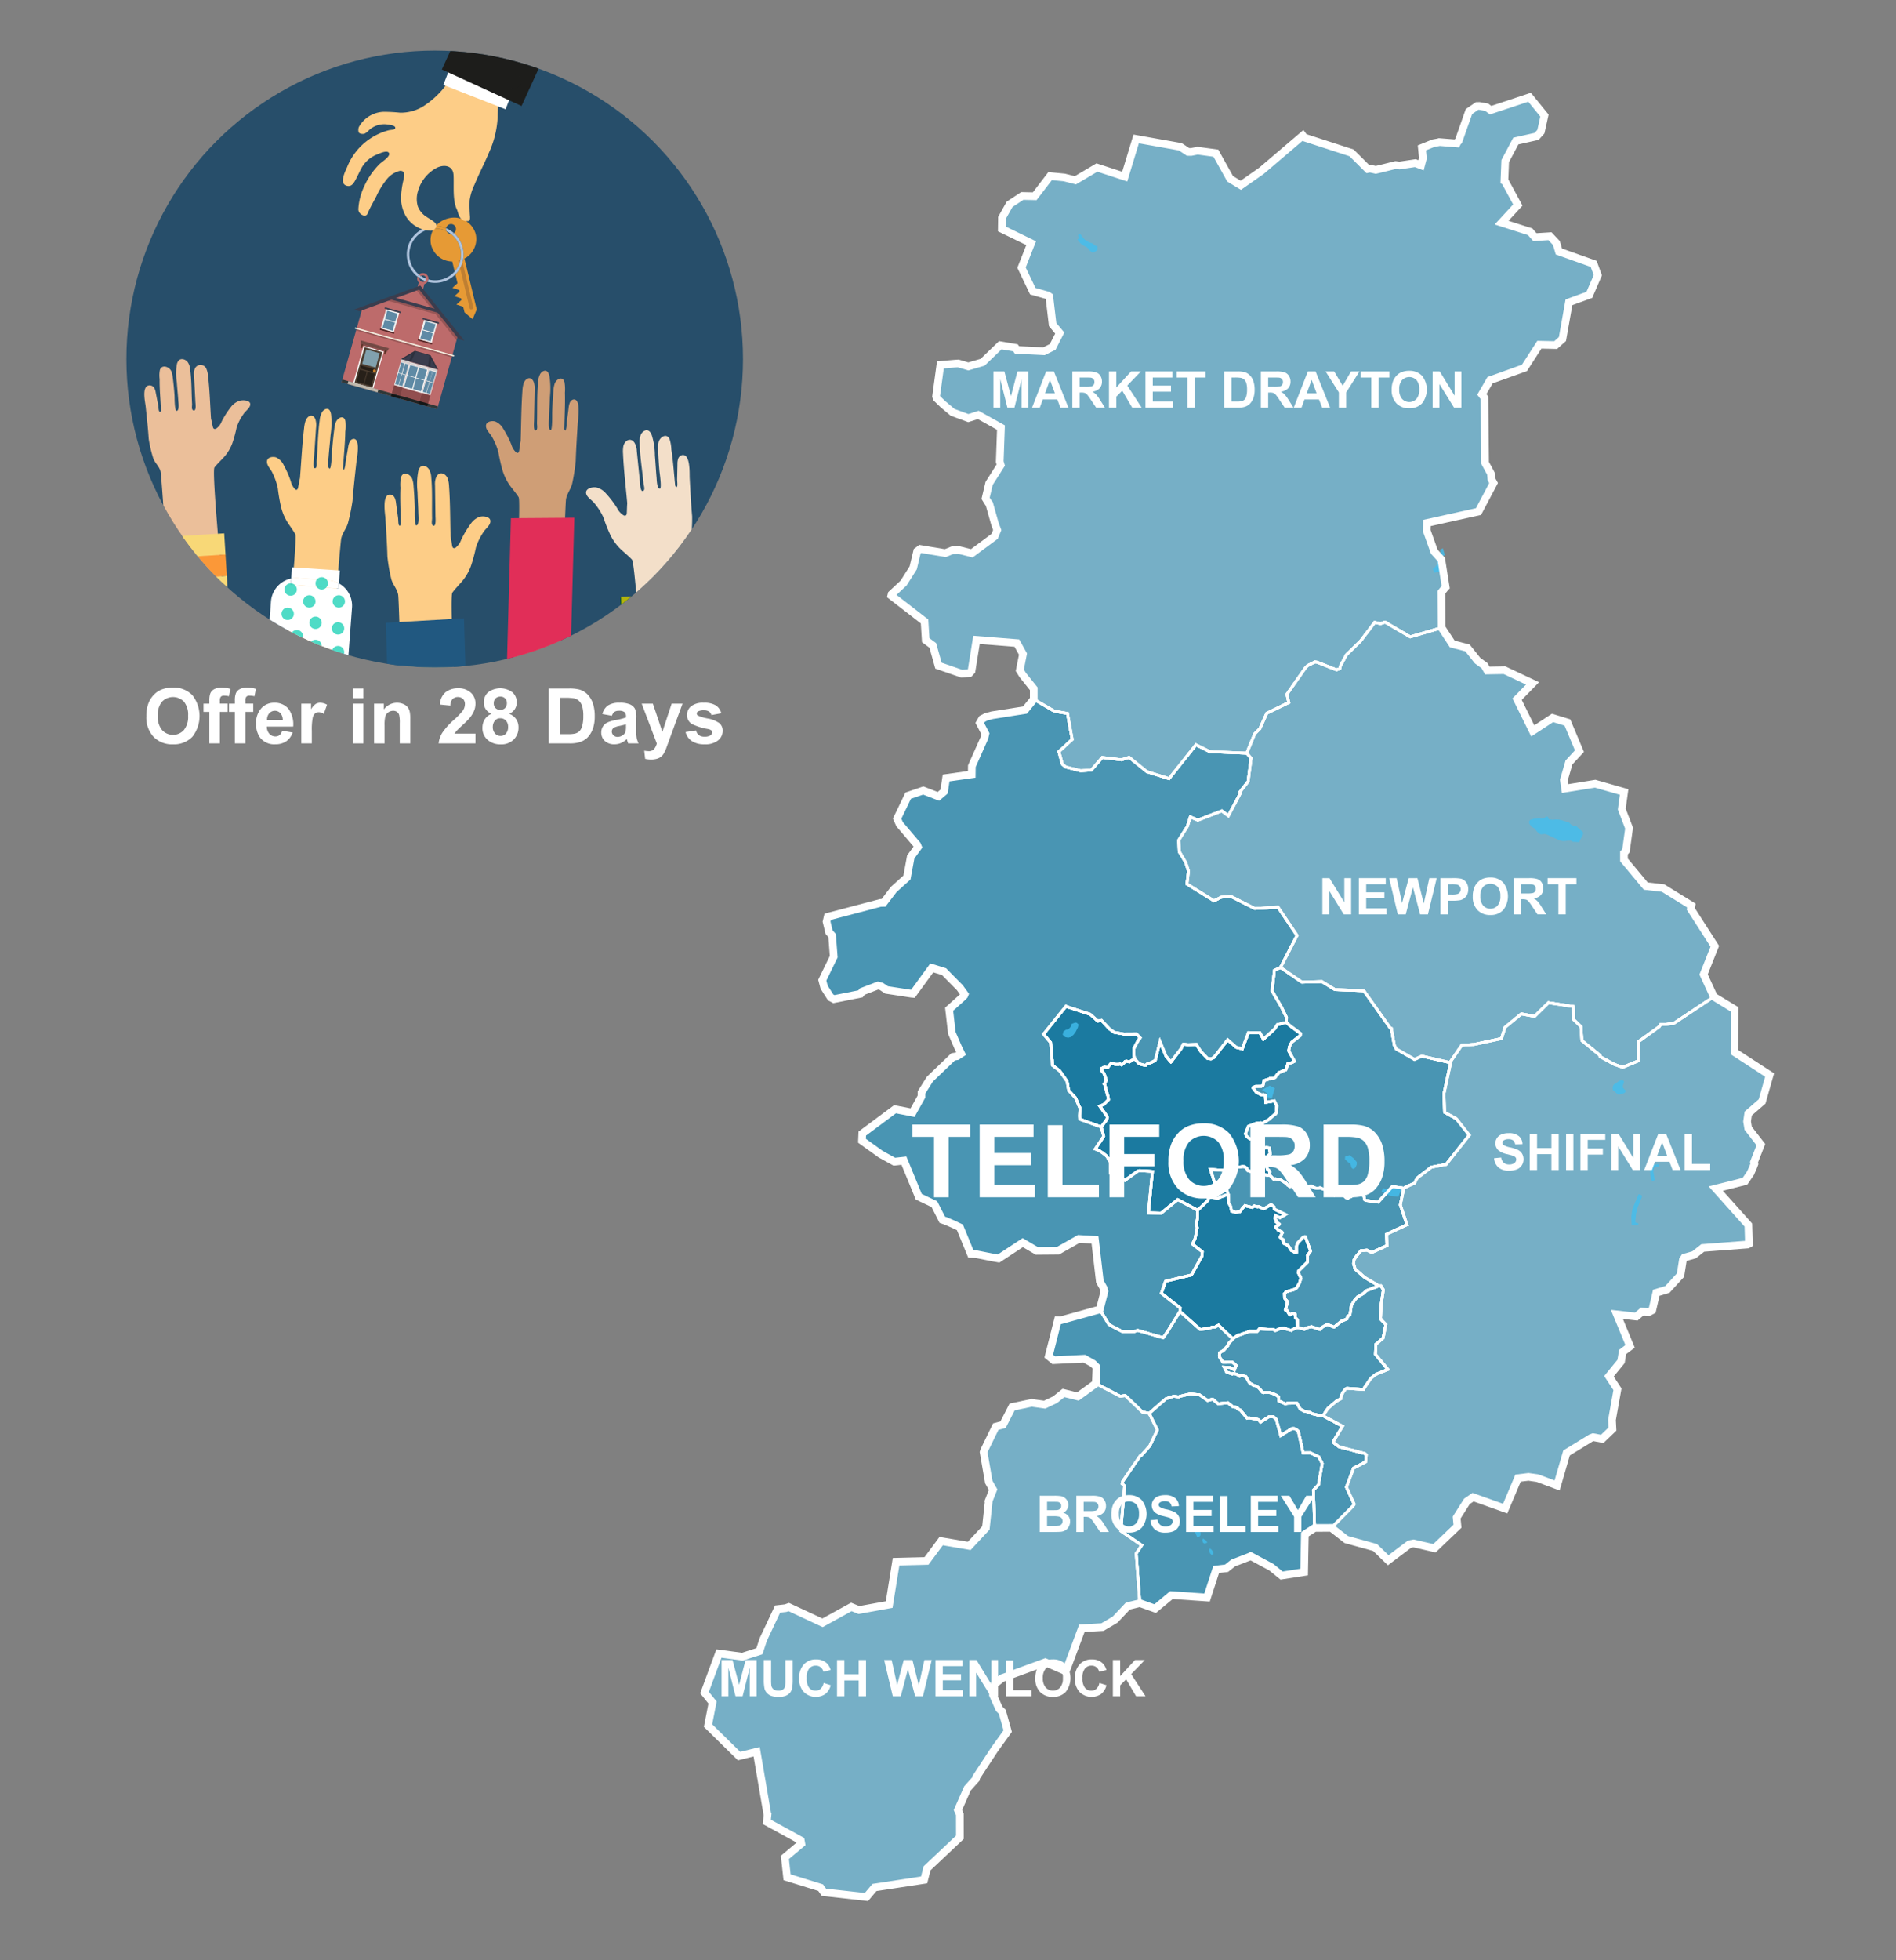 <svg xmlns="http://www.w3.org/2000/svg" xmlns:xlink="http://www.w3.org/1999/xlink" width="300" height="310" viewBox="0 0 300 310"><rect x="0" y="0" width="300" height="310" fill="#808080" stroke="none"/><defs><style>.cls-1,.cls-2,.cls-53,.cls-54{fill:none;}.cls-2{clip-rule:evenodd;}.cls-3{clip-path:url(#clip-path);}.cls-4{fill:#274e6a;}.cls-5{fill:#e69a35;}.cls-6{fill:#b0c4de;}.cls-7{fill:#cf9e76;}.cls-8{fill:#e12e58;}.cls-9{fill:#fdcd87;}.cls-10{fill:#215880;}.cls-11{fill:#ebbf9a;}.cls-12{fill:#f8d877;}.cls-13{fill:#fb9838;}.cls-14{fill:#f3dfc9;}.cls-15{fill:#005420;}.cls-16{fill:#b3b30c;}.cls-17{fill:#fff;}.cls-18{fill:#01cbad;opacity:0.69;}.cls-19,.cls-23{fill:#bd6b6b;}.cls-20{fill:#bf7f32;}.cls-21{fill:#1d1d1b;}.cls-22{opacity:0.56;}.cls-23,.cls-24,.cls-27,.cls-29,.cls-35{fill-rule:evenodd;}.cls-24{fill:#303838;}.cls-25{fill:#f3ecde;}.cls-26,.cls-27{opacity:0.2;}.cls-28,.cls-29{fill:#3a3d4e;}.cls-30{fill:#724944;}.cls-31{fill:#4e3f32;}.cls-32{fill:#81a1ae;}.cls-33{fill:#272019;}.cls-34{fill:#c87e2c;}.cls-35{fill:#c0b9ad;}.cls-36{fill:#683a2d;}.cls-37,.cls-38,.cls-47{fill:#542727;}.cls-37,.cls-39{opacity:0.6;}.cls-38,.cls-40{opacity:0.4;}.cls-41{fill:#cfcfcf;}.cls-42{fill:#dadada;}.cls-43{fill:#e6e6e6;}.cls-44{fill:#f2f2f2;}.cls-45{fill:#5f8aa5;}.cls-46{clip-path:url(#clip-path-2);}.cls-48{fill:#1b7aa0;}.cls-48,.cls-49,.cls-50,.cls-53,.cls-54{stroke:#fff;stroke-miterlimit:10;}.cls-48,.cls-49,.cls-50,.cls-53{stroke-width:0.439px;}.cls-49{fill:#4995b3;}.cls-50{fill:#76afc6;}.cls-51{opacity:0.8;}.cls-52{fill:#42beee;}.cls-54{stroke-width:1.215px;}.cls-55{isolation:isolate;}</style><clipPath id="clip-path"><circle class="cls-1" cx="68.782" cy="56.782" r="48.782"/></clipPath><clipPath id="clip-path-2"><polygon class="cls-2" points="69.326 58.447 63.429 56.789 65.642 55.482 68.118 56.178 69.326 58.447"/></clipPath></defs><g id="Text"><g class="cls-3"><circle class="cls-4" cx="68.782" cy="56.782" r="48.782"/><path class="cls-5" d="M70.671,36.575a.784.784,0,0,1-.079-.478,4.474,4.474,0,0,0-1.64-.346,3.608,3.608,0,0,0-.297.406c.067-.003.134-.005.202-.005A4.072,4.072,0,0,1,70.671,36.575Z"/><path class="cls-6" d="M68.857,35.749A4.492,4.492,0,0,0,66.07,43.763a.886.886,0,0,1,.222-.337,4.09,4.09,0,0,1,2.363-7.27,3.608,3.608,0,0,1,.297-.406C68.92,35.75,68.889,35.749,68.857,35.749Z"/><path class="cls-5" d="M73.489,40.89a3.486,3.486,0,0,0,1.788-3.85,3.546,3.546,0,0,0-4.341-2.505,3.738,3.738,0,0,0-1.984,1.215,4.474,4.474,0,0,1,1.64.346.783.783,0,1,1,1.22.761,4.491,4.491,0,0,1,.244,6.536l.337,1.394-.308.279-.503.456.646.208.425.137.058.24-.308.279-.503.456.646.208.425.137.058.24-.308.279-.503.456.646.208.425.137.216.895,1.279,1.077.647-1.542Z"/><path class="cls-5" d="M71.348,36.998a.784.784,0,0,1-.677-.423,4.072,4.072,0,0,0-1.814-.424c-.068,0-.135.002-.202.005a3.357,3.357,0,0,0-.439,2.588,3.486,3.486,0,0,0,3.347,2.61l.379,1.571a4.09,4.09,0,0,0-.595-5.928Z"/><path class="cls-7" d="M88.142,121.809c.038-1.206,1.219-41.653,1.418-42.845.162-.966.783-1.601.986-2.533a30.484,30.484,0,0,0,.55-3.488c.063-2.009.199-4.029.322-6.042.041-.677.555-3.862-.673-3.73a.798.798,0,0,0-.58.502,2.886,2.886,0,0,0-.192.831l-.306,2.371a4.051,4.051,0,0,1-.15,1.157c-.147.157-.228-.118-.224-.297.022-.888.049-1.764.074-2.651.028-.994.049-1.989.017-2.983a6.702,6.702,0,0,0-.066-1.677c-.306-1.037-1.29-.484-1.557.268a4.378,4.378,0,0,0-.19,1.102q-.143,1.721-.197,3.449c-.009.286.056,2.864-.255,2.782-.406-.064-.259-1.545-.251-1.859.03-1.148.111-2.294.148-3.442a12.421,12.421,0,0,0-.079-3.245,1.764,1.764,0,0,0-.216-.573c-.346-.537-.963-.227-1.251.247a3.109,3.109,0,0,0-.338,1.335c-.192,2.132-.107,4.281-.164,6.416-.007.272.135.964-.126,1.136-.488.322-.343-1.244-.339-1.452l.097-4.877a3.16,3.16,0,0,0-.168-1.344c-.442-.99-1.33-.54-1.597.323A5.157,5.157,0,0,0,82.66,61.85c-.189,2.622-.192,5.245-.275,7.866-.09.487-.148.984-.222,1.474-.026.176-.081.387-.234.428a.314.314,0,0,1-.256-.08,2.69,2.69,0,0,1-.755-1.219,15.783,15.783,0,0,0-1.296-2.527,2.574,2.574,0,0,0-1.239-1.127c-.438-.152-1.436-.068-1.488.636-.053.71.703,1.261.982,1.837a10.205,10.205,0,0,1,.98,2.356,27.905,27.905,0,0,0,.668,2.923,8.272,8.272,0,0,0,1.147,2.346c.459.633.963,1.196,1.391,1.868.582.913-1.771,40.217-1.755,41.321C80.318,120.511,88.142,121.809,88.142,121.809Z"/><polygon class="cls-8" points="80.843 81.952 79.711 123.22 89.743 123.146 90.875 81.877 80.843 81.952"/><path class="cls-9" d="M64.228,136.992C64.196,135.783,63.217,95.241,63,94.046c-.176-.969-.88-1.606-1.104-2.539a26.967,26.967,0,0,1-.597-3.496c-.054-2.013-.191-4.038-.313-6.056-.041-.679-.599-3.872.805-3.738a.879.879,0,0,1,.659.504,2.581,2.581,0,0,1,.212.833L62.99,81.93c.03.215.012,1.019.161,1.159.167.157.262-.118.259-.297-.017-.89-.04-1.769-.06-2.657-.023-.996-.038-1.994.008-2.99a5.906,5.906,0,0,1,.091-1.681c.36-1.039,1.48-.484,1.778.27a3.881,3.881,0,0,1,.208,1.105q.148,1.725.193,3.458c.007.286-.09,2.87.266,2.789.465-.064.311-1.548.304-1.863-.024-1.15-.106-2.3-.137-3.45a10.938,10.938,0,0,1,.12-3.252,1.655,1.655,0,0,1,.253-.574c.401-.538,1.104-.227,1.429.249a2.798,2.798,0,0,1,.375,1.339c.2,2.137.083,4.291.129,6.431.006.272-.164.966.134,1.139.555.323.404-1.246.401-1.455l-.066-4.888a2.813,2.813,0,0,1,.204-1.347c.515-.991,1.526-.54,1.824.325a4.561,4.561,0,0,1,.188,1.158c.192,2.628.171,5.258.242,7.884.099.488.16.987.24,1.478.029.176.089.388.263.429a.396.396,0,0,0,.293-.08,2.703,2.703,0,0,0,.875-1.221,15.369,15.369,0,0,1,1.506-2.531A2.877,2.877,0,0,1,75.897,81.73c.502-.152,1.643-.067,1.696.639.054.712-.816,1.263-1.141,1.84a9.677,9.677,0,0,0-1.143,2.361A25.226,25.226,0,0,1,74.518,89.5a8.006,8.006,0,0,1-1.333,2.351c-.531.634-1.112,1.198-1.608,1.871-.674.915,1.655,40.312,1.626,41.418C73.188,135.698,64.228,136.992,64.228,136.992Z"/><polygon class="cls-10" points="61.051 98.494 62.4 143.22 74.766 142.508 73.416 97.782 61.051 98.494"/><path class="cls-11" d="M27.896,111.594c-.068-1.042-2.241-36.013-2.492-37.036-.204-.829-.924-1.35-1.175-2.147a20.39,20.39,0,0,1-.698-2.994c-.113-1.736-.309-3.479-.49-5.217-.061-.585-.711-3.319.691-3.262a.862.862,0,0,1,.671.407,1.986,1.986,0,0,1,.236.711l.397,2.039c.036.184.042.88.195.995.171.129.258-.113.249-.268-.043-.768-.092-1.526-.139-2.292-.052-.859-.097-1.72-.08-2.582a4.445,4.445,0,0,1,.041-1.455c.327-.912,1.46-.48,1.779.159a2.946,2.946,0,0,1,.239.946q.198,1.484.295,2.978c.016.247-.005,2.482.348,2.397.461-.075.264-1.35.248-1.621-.058-.992-.174-1.981-.238-2.973a8.218,8.218,0,0,1,.024-2.814,1.357,1.357,0,0,1,.235-.506c.384-.481,1.093-.242,1.43.155a2.166,2.166,0,0,1,.413,1.141c.262,1.837.21,3.702.318,5.549.014.235-.135.841.167.978.563.256.365-1.093.356-1.273l-.211-4.218a2.149,2.149,0,0,1,.163-1.171.999.999,0,0,1,1.826.204,3.448,3.448,0,0,1,.222.992c.269,2.261.326,4.533.474,6.799.113.417.189.845.283,1.266.034.151.1.332.275.359a.443.443,0,0,0,.289-.081,2.405,2.405,0,0,0,.835-1.091,13.182,13.182,0,0,1,1.425-2.249,2.87,2.87,0,0,1,1.389-1.034c.496-.152,1.634-.126,1.708.481.075.613-.775,1.125-1.082,1.637a8.02,8.02,0,0,0-1.069,2.087,19.683,19.683,0,0,1-.701,2.563,6.811,6.811,0,0,1-1.259,2.086c-.51.57-1.073,1.081-1.547,1.683-.645.818,2.84,34.744,2.844,35.7C36.783,110.103,27.896,111.594,27.896,111.594Z"/><rect class="cls-12" x="25.382" y="91.402" width="10.624" height="3.383" transform="translate(-5.724 2.087) rotate(-3.562)"/><rect class="cls-12" x="26.215" y="104.793" width="10.624" height="3.383" transform="translate(-6.554 2.164) rotate(-3.562)"/><rect class="cls-12" x="24.963" y="84.672" width="10.624" height="3.383" transform="translate(-5.306 2.047) rotate(-3.562)"/><rect class="cls-13" x="25.172" y="88.026" width="10.624" height="3.383" transform="translate(-5.514 2.067) rotate(-3.562)"/><rect class="cls-13" x="25.592" y="94.779" width="10.624" height="3.383" transform="translate(-5.933 2.106) rotate(-3.562)"/><rect class="cls-12" x="25.799" y="98.109" width="10.624" height="3.383" transform="translate(-6.139 2.125) rotate(-3.562)"/><rect class="cls-13" x="26.006" y="101.439" width="10.624" height="3.383" transform="translate(-6.346 2.145) rotate(-3.562)"/><rect class="cls-13" x="26.422" y="108.123" width="10.624" height="3.383" transform="translate(-6.76 2.183) rotate(-3.562)"/><path class="cls-14" d="M112.247,130.638c-.107-1.204-3.799-41.59-3.722-42.801.063-.983.687-1.696.801-2.649a27.043,27.043,0,0,0,.19-3.542c-.178-2.006-.276-4.033-.387-6.052-.037-.679.148-3.915-1.227-3.621a.878.878,0,0,0-.595.576,2.591,2.591,0,0,0-.114.852l-.052,2.399c-.005.217.105,1.014-.026,1.17-.147.175-.273-.087-.29-.266-.086-.886-.164-1.761-.246-2.646-.092-.992-.192-1.985-.352-2.969a5.925,5.925,0,0,0-.283-1.659c-.475-.99-1.521-.311-1.73.472a3.89,3.89,0,0,0-.079,1.122q.052,1.731.206,3.457c.025.285.419,2.841.057,2.801-.468-.01-.485-1.502-.515-1.815-.108-1.145-.159-2.296-.261-3.442a10.969,10.969,0,0,0-.493-3.217,1.658,1.658,0,0,0-.316-.541c-.459-.488-1.119-.099-1.386.411A2.805,2.805,0,0,0,101.21,70.05c.048,2.146.411,4.272.612,6.404.026.271.273.941-.001,1.147-.513.385-.543-1.192-.564-1.399l-.496-4.863a2.821,2.821,0,0,0-.357-1.314c-.624-.926-1.574-.361-1.769.532a4.572,4.572,0,0,0-.054,1.172c.112,2.632.435,5.243.667,7.86-.042.496-.045.998-.068,1.496-.008.178-.044.396-.212.456a.394.394,0,0,1-.299-.045,2.703,2.703,0,0,1-1.006-1.113A15.377,15.377,0,0,0,95.88,78.039a2.869,2.869,0,0,0-1.544-.957c-.515-.093-1.635.122-1.606.829.029.714.953,1.161,1.341,1.697a9.682,9.682,0,0,1,1.403,2.214,25.299,25.299,0,0,0,1.12,2.819,8.01,8.01,0,0,0,1.591,2.182c.599.569,1.24,1.062,1.808,1.674.773.831,2.996,40.234,3.151,41.33C103.224,130.382,112.247,130.638,112.247,130.638Z"/><rect class="cls-15" x="99.224" y="94.123" width="13.693" height="46.471" transform="matrix(0.999, -0.043, 0.043, 0.999, -5.01, 4.731)"/><rect class="cls-16" x="100.769" y="94.317" width="1.677" height="46.471" transform="translate(-5.023 4.537) rotate(-2.496)"/><rect class="cls-16" x="103.842" y="94.183" width="1.677" height="46.471" transform="translate(-5.014 4.67) rotate(-2.496)"/><rect class="cls-16" x="106.914" y="94.049" width="1.677" height="46.471" transform="translate(-5.005 4.804) rotate(-2.496)"/><rect class="cls-16" x="109.986" y="93.915" width="1.677" height="46.471" transform="translate(-4.997 4.938) rotate(-2.496)"/><rect class="cls-16" x="98.383" y="97.332" width="13.693" height="1.491" transform="translate(-4.171 4.676) rotate(-2.496)"/><rect class="cls-16" x="98.244" y="94.144" width="13.693" height="1.491" transform="matrix(0.999, -0.044, 0.044, 0.999, -4.033, 4.667)"/><rect class="cls-16" x="98.537" y="100.87" width="13.693" height="1.491" transform="translate(-4.325 4.686) rotate(-2.496)"/><rect class="cls-16" x="98.675" y="104.036" width="13.693" height="1.491" transform="translate(-4.463 4.695) rotate(-2.496)"/><rect class="cls-16" x="98.818" y="107.294" width="13.693" height="1.491" transform="translate(-4.605 4.704) rotate(-2.496)"/><rect class="cls-16" x="98.943" y="110.18" width="13.693" height="1.491" transform="translate(-4.731 4.712) rotate(-2.496)"/><rect class="cls-16" x="99.061" y="112.88" width="13.693" height="1.491" transform="translate(-4.848 4.72) rotate(-2.496)"/><rect class="cls-16" x="99.191" y="115.868" width="13.693" height="1.491" transform="translate(-4.978 4.729) rotate(-2.496)"/><rect class="cls-16" x="99.325" y="118.932" width="13.693" height="1.491" transform="translate(-5.111 4.737) rotate(-2.496)"/><rect class="cls-16" x="99.463" y="122.098" width="13.693" height="1.491" transform="translate(-5.249 4.746) rotate(-2.496)"/><rect class="cls-16" x="99.601" y="125.263" width="13.693" height="1.491" transform="translate(-5.387 4.755) rotate(-2.496)"/><rect class="cls-16" x="99.735" y="128.335" width="13.693" height="1.491" transform="translate(-5.52 4.764) rotate(-2.496)"/><rect class="cls-16" x="99.873" y="131.501" width="13.693" height="1.491" transform="matrix(0.999, -0.044, 0.044, 0.999, -5.658, 4.773)"/><rect class="cls-16" x="100.015" y="134.76" width="13.693" height="1.491" transform="translate(-5.8 4.782) rotate(-2.496)"/><rect class="cls-16" x="100.132" y="137.459" width="13.693" height="1.491" transform="translate(-5.917 4.79) rotate(-2.496)"/><path class="cls-9" d="M50.536,127.986c.095-1.205,3.204-41.64,3.455-42.824.204-.96.838-1.567,1.081-2.491a31.441,31.441,0,0,0,.704-3.466c.159-2.008.389-4.024.606-6.033.073-.676.726-3.841-.474-3.765a.786.786,0,0,0-.588.476,2.974,2.974,0,0,0-.227.823l-.412,2.36a4.176,4.176,0,0,1-.202,1.151c-.151.15-.216-.128-.203-.307.064-.887.133-1.764.2-2.65.075-.994.144-1.989.161-2.985a6.913,6.913,0,0,0,.017-1.682c-.247-1.051-1.23-.543-1.526.198a4.51,4.51,0,0,0-.238,1.095q-.222,1.717-.358,3.444c-.022.286-.085,2.869-.383,2.774-.391-.083-.177-1.558-.154-1.872.085-1.147.22-2.291.31-3.438a12.813,12.813,0,0,0,.081-3.252,1.796,1.796,0,0,0-.182-.583c-.31-.553-.925-.271-1.228.191a3.194,3.194,0,0,0-.394,1.321c-.29,2.126-.312,4.28-.47,6.415-.02.272.085.971-.177,1.132-.49.3-.273-1.26-.259-1.468l.331-4.877a3.253,3.253,0,0,0-.098-1.353c-.382-1.01-1.267-.601-1.568.251a5.318,5.318,0,0,0-.225,1.148c-.311,2.616-.441,5.242-.648,7.861-.111.483-.192.978-.287,1.466-.034.175-.098.384-.248.418a.3.3,0,0,1-.244-.091,2.701,2.701,0,0,1-.674-1.254,15.965,15.965,0,0,0-1.137-2.588,2.525,2.525,0,0,0-1.15-1.184c-.418-.172-1.392-.133-1.477.569-.086.709.622,1.294.866,1.883a10.379,10.379,0,0,1,.839,2.403,28.687,28.687,0,0,0,.508,2.957,8.381,8.381,0,0,0,1.001,2.401c.416.654.878,1.241,1.262,1.933.522.941-3.67,40.177-3.708,41.283C42.995,126.333,50.536,127.986,50.536,127.986Z"/><path class="cls-17" d="M47.174,91.417l4.827.362a3.972,3.972,0,0,1,1.607.473l.169-2.035-7.559-.5-.148,1.77A3.983,3.983,0,0,1,47.174,91.417Z"/><path class="cls-17" d="M53.608,92.252l-.07.842-7.547-.659.079-.947a4.026,4.026,0,0,0-3.195,3.628L40.692,124.24a4.022,4.022,0,0,0,3.699,4.299l4.827.362a4.022,4.022,0,0,0,4.299-3.699L55.7,96.077A4.024,4.024,0,0,0,53.608,92.252Z"/><path class="cls-17" d="M53.538,93.094l.07-.842a3.972,3.972,0,0,0-1.607-.473l-4.827-.362a3.983,3.983,0,0,0-1.104.071l-.079.947Z"/><circle class="cls-18" cx="45.52" cy="97.074" r="0.981"/><circle class="cls-18" cx="45.991" cy="93.233" r="0.981"/><circle class="cls-18" cx="48.943" cy="95.112" r="0.981"/><circle class="cls-18" cx="49.924" cy="98.489" r="0.981"/><circle class="cls-18" cx="46.972" cy="100.612" r="0.981"/><circle class="cls-18" cx="49.924" cy="102.15" r="0.981"/><circle class="cls-18" cx="53.489" cy="103.131" r="0.981"/><circle class="cls-18" cx="44.202" cy="101.592" r="0.981"/><circle class="cls-18" cx="53.608" cy="95.112" r="0.981"/><circle class="cls-18" cx="50.904" cy="92.252" r="0.981"/><circle class="cls-18" cx="53.489" cy="99.378" r="0.981"/><path class="cls-1" d="M66.901,43.555a.512.512,0,0,0-.3.097,4.072,4.072,0,0,0,.814.417A.514.514,0,0,0,66.901,43.555Z"/><path class="cls-1" d="M67.787,44.069a.894.894,0,0,1-.008.118,4.093,4.093,0,1,0-1.487-.761.886.886,0,0,1,1.495.643Z"/><path class="cls-6" d="M66.393,43.996a4.469,4.469,0,0,0,.865.443.512.512,0,0,0,.157-.37v0a4.072,4.072,0,0,1-.814-.417A.513.513,0,0,0,66.393,43.996Z"/><path class="cls-6" d="M66.601,43.652q-.16-.106-.309-.226a.886.886,0,0,0-.222.337q.156.124.323.233A.513.513,0,0,1,66.601,43.652Z"/><path class="cls-19" d="M66.901,43.183a.883.883,0,0,0-.609.243q.149.12.309.226a.514.514,0,0,1,.814.417v0a.514.514,0,1,1-1.022-.073q-.167-.11-.323-.233a.882.882,0,0,0,.192.916l-.688,2.554.895.24.688-2.557a.885.885,0,0,0-.256-1.733Z"/><path class="cls-20" d="M74.734,48.883l-.158.038a.211.211,0,0,1-.254-.157l-1.799-7.571.57-.135,1.799,7.571A.211.211,0,0,1,74.734,48.883Z"/><path class="cls-9" d="M70.545,13.483c.392-.536.806-1.06,1.202-1.585.296-.393.505-.989,1.024-1.144.744-.223,1.321.527,1.96.749,1.295.449,2.578.93,3.87,1.386a.884.884,0,0,1,.468.288.886.886,0,0,1,.065.619,39.439,39.439,0,0,0-.388,4.741,15.371,15.371,0,0,1-1.378,5.603c-.718,1.708-1.585,3.35-2.288,5.065a8.49,8.49,0,0,0-.771,2.463,21.098,21.098,0,0,0,.054,2.56c.01.266.035.694-.229.726-1.521.188-1.601-1.336-1.827-1.797-.734-1.496-.452-3.815-.545-5.476-.086-1.523-1.484-1.711-2.645-1.147a5.983,5.983,0,0,0-2.978,3.683,4.188,4.188,0,0,0-.034,2.401,3.364,3.364,0,0,0,1.392,1.679c.389.294,1.726.921,1.554,1.474a.941.941,0,0,1-.887.723,4.735,4.735,0,0,1-3.935-2.286,5.806,5.806,0,0,1-.758-3.334,13.226,13.226,0,0,1,.345-2.303c.152-.678.41-1.599-.544-1.55a3.799,3.799,0,0,0-2.153,1.438A12.429,12.429,0,0,0,59.57,30.994c-.433.857-1.054,1.903-1.409,2.79-.273.682-1.438.146-1.461-.669a9.547,9.547,0,0,1,.89-3.561,11.847,11.847,0,0,1,2.455-3.596c.324-.332,1.789-1.214,1.504-1.756-.273-.518-1.478.064-1.875.22a4.882,4.882,0,0,0-2.302,1.864c-.383.593-.924,1.876-1.301,2.473-.3.475-.641.794-1.245.609-1.224-.376-.13-2.376.116-2.987a9.744,9.744,0,0,1,6.591-5.783c.305-.079,1.135-.026.998-.469-.098-.317-1.118-.438-1.385-.463a3.557,3.557,0,0,0-2.74.903,2.532,2.532,0,0,1-.69.557c-.274.116-.856.057-.97-.218a1.37,1.37,0,0,1,.023-.792,4.675,4.675,0,0,1,3.94-2.43,25.784,25.784,0,0,1,2.611.141,6.752,6.752,0,0,0,3.726-1.059,13.852,13.852,0,0,0,2.739-2.343A10.473,10.473,0,0,0,70.545,13.483Z"/><rect class="cls-17" x="70.539" y="11.354" width="10.577" height="4.147" transform="translate(10.12 -26.729) rotate(21.389)"/><rect class="cls-21" x="76.519" y="-19.305" width="13.872" height="34.762" transform="translate(6.775 -34.919) rotate(24.603)"/><g class="cls-22"><circle class="cls-21" cx="81.373" cy="12.916" r="1.09"/></g><path class="cls-1" d="M72.126,36.031a.783.783,0,0,0-1.535.066,4.49,4.49,0,0,1,1.22.761A.783.783,0,0,0,72.126,36.031Z"/><path class="cls-1" d="M71.348,36.998a4.09,4.09,0,0,0-.677-.423A.784.784,0,0,0,71.348,36.998Z"/><path class="cls-6" d="M70.605,36.399a.781.781,0,0,0,.066.176,4.09,4.09,0,0,1,.677.423.783.783,0,0,0,.464-.139,4.49,4.49,0,0,0-1.22-.761A.779.779,0,0,0,70.605,36.399Z"/><path class="cls-6" d="M68.857,44.331a4.091,4.091,0,0,1-1.077-.144.881.881,0,0,1-.143.378,4.498,4.498,0,0,0,4.419-1.171l-.113-.469A4.08,4.08,0,0,1,68.857,44.331Z"/><path class="cls-6" d="M71.811,36.858a.783.783,0,0,1-.464.139,4.09,4.09,0,0,1,.595,5.928l.113.469a4.491,4.491,0,0,0-.244-6.536Z"/><polygon class="cls-23" points="72.455 53.041 66.407 45.512 57.322 48.786 54.044 60.445 69.178 64.7 72.455 53.041"/><polygon class="cls-24" points="69.178 64.7 69.299 64.269 54.166 60.014 54.044 60.445 69.178 64.7 69.178 64.7"/><rect class="cls-25" x="55.86" y="53.971" width="16.277" height="0.218" transform="translate(110.973 123.462) rotate(-164.298)"/><rect class="cls-26" x="56.081" y="54.181" width="15.72" height="0.21" transform="translate(110.804 123.851) rotate(-164.298)"/><path class="cls-27" d="M72.509,52.849l-2.028-2.533h0l0,0-3.985-4.981-.657.451L68.3,48.852c-2.277-.641-6.518-1.835-6.616-1.859l-.999.377,8.246,2.318,3.305,4.13Z"/><rect class="cls-28" x="61.637" y="47.961" width="8.031" height="0.468" transform="translate(15.493 -15.969) rotate(15.701)"/><polygon class="cls-29" points="73.476 53.863 66.504 45.156 56.023 48.957 56.877 49.221 66.328 45.794 72.608 53.644 73.476 53.863"/><polygon class="cls-30" points="57.085 53.829 61.548 55.084 61.279 55.545 57.074 54.363 57.085 53.829"/><rect class="cls-17" x="56.653" y="55.038" width="3.301" height="6.041" transform="translate(98.719 129.729) rotate(-164.298)"/><g id="Symbol_9_0_Layer2_0_MEMBER_8_MEMBER_12_MEMBER_0_FILL" data-name="Symbol 9 0 Layer2 0 MEMBER 8 MEMBER 12 MEMBER 0 FILL"><path class="cls-31" d="M60.509,55.696l-2.833-.797L56.09,60.542l2.833.796Z"/></g><g id="Symbol_9_0_Layer2_0_MEMBER_8_MEMBER_12_MEMBER_1_MEMBER_1_FILL" data-name="Symbol 9 0 Layer2 0 MEMBER 8 MEMBER 12 MEMBER 1 MEMBER 1 FILL"><path class="cls-32" d="M57.955,55.268l-.638,2.269,2.124.597.638-2.269Z"/></g><g id="Symbol_9_0_Layer2_0_MEMBER_8_MEMBER_12_MEMBER_2_MEMBER_0_FILL" data-name="Symbol 9 0 Layer2 0 MEMBER 8 MEMBER 12 MEMBER 2 MEMBER 0 FILL"><path class="cls-33" d="M57.52,60.689l.542-1.928-1.123-.316-.542,1.928Z"/></g><g id="Symbol_9_0_Layer2_0_MEMBER_8_MEMBER_12_MEMBER_2_MEMBER_1_FILL" data-name="Symbol 9 0 Layer2 0 MEMBER 8 MEMBER 12 MEMBER 2 MEMBER 1 FILL"><path class="cls-33" d="M58.748,61.035l.542-1.927-1.123-.316-.542,1.928Z"/></g><g id="Symbol_9_0_Layer2_0_MEMBER_8_MEMBER_12_MEMBER_2_MEMBER_1_FILL-2" data-name="Symbol 9 0 Layer2 0 MEMBER 8 MEMBER 12 MEMBER 2 MEMBER 1 FILL"><path class="cls-33" d="M59.334,58.951l.141-.501-2.352-.661-.141.501Z"/></g><g id="Symbol_9_0_Layer2_0_MEMBER_8_MEMBER_13_FILL" data-name="Symbol 9 0 Layer2 0 MEMBER 8 MEMBER 13 FILL"><path class="cls-34" d="M59.474,58.712a.21.21,0,0,0-.024-.173.23.23,0,0,0-.318-.089.21.21,0,0,0-.111.135.215.215,0,0,0,.023.178.226.226,0,0,0,.14.112.24.24,0,0,0,.29-.163Z"/></g><polygon class="cls-35" points="54.996 60.713 55.121 60.27 59.866 61.604 59.741 62.047 54.996 60.713 54.996 60.713"/><rect class="cls-36" x="60.797" y="55.461" width="0.279" height="0.633" transform="matrix(-0.963, -0.271, 0.271, -0.963, 104.503, 125.964)"/><rect class="cls-36" x="57.111" y="54.425" width="0.279" height="0.633" transform="translate(97.551 122.933) rotate(-164.298)"/><rect class="cls-26" x="56.964" y="54.95" width="4.369" height="0.205" transform="translate(101.192 124.058) rotate(-164.298)"/><polygon class="cls-29" points="69.326 58.447 63.429 56.789 65.642 55.482 68.118 56.178 69.326 58.447"/><rect class="cls-37" x="62.153" y="61.047" width="1.408" height="1.384" transform="translate(19.054 -14.707) rotate(15.701)"/><rect class="cls-37" x="66.532" y="62.278" width="1.408" height="1.384" transform="matrix(0.963, 0.271, -0.271, 0.963, 19.55, -15.846)"/><rect class="cls-38" x="63.475" y="61.662" width="3.141" height="1.384" transform="translate(19.302 -15.276) rotate(15.701)"/><rect class="cls-39" x="61.905" y="62.396" width="1.408" height="0.448" transform="matrix(0.963, 0.271, -0.271, 0.963, 19.283, -14.607)"/><rect class="cls-39" x="66.284" y="63.627" width="1.408" height="0.448" transform="translate(19.78 -15.746) rotate(15.701)"/><rect class="cls-40" x="63.227" y="63.012" width="3.141" height="0.448" transform="translate(19.531 -15.176) rotate(15.701)"/><rect class="cls-41" x="63.44" y="56.996" width="1.408" height="0.321" transform="translate(17.862 -15.226) rotate(15.701)"/><rect class="cls-41" x="67.82" y="58.228" width="1.408" height="0.321" transform="matrix(0.963, 0.271, -0.271, 0.963, 18.358, -16.366)"/><rect class="cls-42" x="64.763" y="57.612" width="3.141" height="0.321" transform="matrix(0.963, 0.271, -0.271, 0.963, 18.11, -15.796)"/><rect class="cls-43" x="62.868" y="57.239" width="1.408" height="3.907" transform="translate(18.391 -14.995) rotate(15.701)"/><rect class="cls-43" x="67.248" y="58.47" width="1.408" height="3.907" transform="translate(18.888 -16.135) rotate(15.701)"/><rect class="cls-44" x="64.191" y="57.854" width="3.141" height="3.907" transform="matrix(0.963, 0.271, -0.271, 0.963, 18.639, -15.565)"/><rect class="cls-45" x="64.485" y="58.057" width="1.655" height="1.294" transform="translate(-8.876 105.693) rotate(-74.299)"/><rect class="cls-45" x="65.893" y="58.453" width="1.655" height="1.294" transform="translate(-8.23 107.337) rotate(-74.299)"/><rect class="cls-45" x="63.929" y="59.806" width="1.785" height="1.294" transform="translate(-10.918 106.495) rotate(-74.299)"/><rect class="cls-45" x="65.336" y="60.202" width="1.785" height="1.294" transform="translate(-10.273 108.139) rotate(-74.299)"/><rect class="cls-45" x="62.697" y="57.935" width="1.655" height="0.533" transform="translate(-9.696 103.605) rotate(-74.299)"/><rect class="cls-45" x="63.288" y="58.088" width="1.655" height="0.559" transform="matrix(0.271, -0.963, 0.963, 0.271, -9.425, 104.296)"/><rect class="cls-45" x="62.141" y="59.684" width="1.785" height="0.533" transform="translate(-11.739 104.408) rotate(-74.299)"/><rect class="cls-45" x="62.732" y="59.837" width="1.785" height="0.559" transform="translate(-11.467 105.098) rotate(-74.299)"/><rect class="cls-45" x="67.077" y="59.166" width="1.655" height="0.533" transform="matrix(0.271, -0.963, 0.963, 0.271, -7.687, 108.719)"/><rect class="cls-45" x="67.668" y="59.319" width="1.655" height="0.559" transform="translate(-7.416 109.409) rotate(-74.299)"/><rect class="cls-45" x="66.52" y="60.915" width="1.785" height="0.533" transform="translate(-9.73 109.522) rotate(-74.299)"/><rect class="cls-45" x="67.112" y="61.068" width="1.785" height="0.559" transform="translate(-9.458 110.212) rotate(-74.299)"/><g class="cls-46"><polygon class="cls-26" points="69.483 58.364 68.418 56.362 68.418 56.362 68.469 56.182 68.303 56.135 68.319 56 68.218 55.988 68.056 55.683 67.742 55.85 67.822 56 65.987 55.484 66.134 55.398 65.953 55.092 65.656 55.267 65.563 55.225 65.507 55.349 65.456 55.335 65.44 55.395 63.338 56.636 63.519 56.942 65.247 55.921 64.656 57.225 64.979 57.372 65.775 55.619 67.933 56.226 67.699 58.137 68.052 58.18 68.226 56.759 69.169 58.531 69.483 58.364"/></g><rect class="cls-44" x="60.627" y="49.116" width="2.163" height="3.212" transform="translate(107.388 116.251) rotate(-164.298)"/><rect class="cls-45" x="61.233" y="49.172" width="1.34" height="1.681" transform="translate(-2.996 96.072) rotate(-74.299)"/><rect class="cls-45" x="60.835" y="50.588" width="1.34" height="1.681" transform="translate(-4.649 96.721) rotate(-74.299)"/><rect class="cls-28" x="60.839" y="48.946" width="2.673" height="0.234" transform="translate(108.752 113.122) rotate(-164.298)"/><rect class="cls-47" x="60.078" y="52.264" width="2.335" height="0.215" transform="translate(106.031 119.363) rotate(-164.298)"/><rect class="cls-44" x="66.621" y="50.801" width="2.163" height="3.212" transform="translate(118.697 121.181) rotate(-164.298)"/><rect class="cls-45" x="67.227" y="50.858" width="1.34" height="1.681" transform="matrix(0.271, -0.963, 0.963, 0.271, -0.246, 103.071)"/><rect class="cls-45" x="66.829" y="52.273" width="1.34" height="1.681" transform="translate(-1.899 103.721) rotate(-74.299)"/><rect class="cls-28" x="66.833" y="50.631" width="2.673" height="0.234" transform="translate(120.061 118.051) rotate(-164.298)"/><rect class="cls-47" x="66.072" y="53.949" width="2.335" height="0.215" transform="translate(117.34 124.293) rotate(-164.298)"/></g><path class="cls-17" d="M23.157,113.278a5.513,5.513,0,0,1,.398-2.226,4.077,4.077,0,0,1,.808-1.19,3.384,3.384,0,0,1,1.121-.781,4.771,4.771,0,0,1,1.871-.343,4.076,4.076,0,0,1,3.069,1.189,5.32,5.32,0,0,1,.009,6.597,4.045,4.045,0,0,1-3.055,1.188A4.086,4.086,0,0,1,24.3,116.53,4.48,4.48,0,0,1,23.157,113.278Zm1.806-.059a3.249,3.249,0,0,0,.681,2.234,2.34,2.34,0,0,0,3.448.006,3.318,3.318,0,0,0,.672-2.264,3.266,3.266,0,0,0-.654-2.226,2.423,2.423,0,0,0-3.483.009A3.276,3.276,0,0,0,24.963,113.219Z"/><path class="cls-17" d="M32.201,111.277h.924v-.474a3.15,3.15,0,0,1,.169-1.184,1.333,1.333,0,0,1,.621-.637,2.392,2.392,0,0,1,1.145-.245,4.638,4.638,0,0,1,1.391.213l-.225,1.16a3.272,3.272,0,0,0-.764-.095.681.681,0,0,0-.518.169.976.976,0,0,0-.157.647v.444h1.243v1.309H34.788v4.978H33.125v-4.978h-.924Z"/><path class="cls-17" d="M36.238,111.277h.924v-.474a3.15,3.15,0,0,1,.169-1.184,1.333,1.333,0,0,1,.621-.637,2.392,2.392,0,0,1,1.146-.245,4.638,4.638,0,0,1,1.391.213l-.225,1.16a3.272,3.272,0,0,0-.764-.095.681.681,0,0,0-.518.169.976.976,0,0,0-.157.647v.444h1.243v1.309H38.825v4.978H37.162v-4.978h-.924Z"/><path class="cls-17" d="M44.645,115.562l1.657.278a2.719,2.719,0,0,1-1.01,1.389,2.964,2.964,0,0,1-1.726.476,2.812,2.812,0,0,1-2.427-1.071,3.599,3.599,0,0,1-.621-2.166,3.472,3.472,0,0,1,.816-2.447,2.692,2.692,0,0,1,2.066-.885,2.793,2.793,0,0,1,2.214.926,4.103,4.103,0,0,1,.775,2.838h-4.167a1.678,1.678,0,0,0,.402,1.151,1.258,1.258,0,0,0,.959.412,1.013,1.013,0,0,0,.656-.214A1.311,1.311,0,0,0,44.645,115.562Zm.095-1.681a1.606,1.606,0,0,0-.373-1.098,1.2,1.2,0,0,0-1.764.02,1.532,1.532,0,0,0-.35,1.077Z"/><path class="cls-17" d="M49.338,117.564H47.675v-6.286H49.22v.894a2.676,2.676,0,0,1,.714-.834,1.304,1.304,0,0,1,.719-.201,2.11,2.11,0,0,1,1.095.314l-.515,1.45a1.46,1.46,0,0,0-.781-.272.922.922,0,0,0-.592.192,1.314,1.314,0,0,0-.382.695,9.878,9.878,0,0,0-.14,2.107Z"/><path class="cls-17" d="M55.831,110.425v-1.539h1.663v1.539Zm0,7.139v-6.286h1.663v6.286Z"/><path class="cls-17" d="M64.917,117.564H63.254v-3.208a4.952,4.952,0,0,0-.106-1.317.929.929,0,0,0-.347-.465.988.988,0,0,0-.577-.165,1.339,1.339,0,0,0-.775.236,1.197,1.197,0,0,0-.471.628,5.418,5.418,0,0,0-.127,1.444v2.847H59.188v-6.286h1.545v.924a2.576,2.576,0,0,1,3.078-.867,1.686,1.686,0,0,1,.69.506,1.842,1.842,0,0,1,.325.698,5.179,5.179,0,0,1,.092,1.119Z"/><path class="cls-17" d="M75.233,116.019v1.545h-5.83a4.021,4.021,0,0,1,.568-1.66,11.037,11.037,0,0,1,1.87-2.081,11.831,11.831,0,0,0,1.38-1.42,1.833,1.833,0,0,0,.343-1.018,1.158,1.158,0,0,0-.299-.856,1.271,1.271,0,0,0-1.654.015,1.618,1.618,0,0,0-.355,1.042l-1.657-.166a2.715,2.715,0,0,1,.93-1.971,3.12,3.12,0,0,1,1.953-.598,2.822,2.822,0,0,1,2.019.692,2.272,2.272,0,0,1,.733,1.723,2.982,2.982,0,0,1-.21,1.115,4.523,4.523,0,0,1-.666,1.11,10.667,10.667,0,0,1-1.089,1.107q-.787.722-.997.959a2.887,2.887,0,0,0-.341.462Z"/><path class="cls-17" d="M77.785,112.882a1.863,1.863,0,0,1-1.232-1.794,2.104,2.104,0,0,1,.678-1.605,3.241,3.241,0,0,1,3.848,0,2.092,2.092,0,0,1,.684,1.605,1.893,1.893,0,0,1-.314,1.074,1.988,1.988,0,0,1-.882.72,2.325,2.325,0,0,1,1.098.846,2.24,2.24,0,0,1,.376,1.285,2.615,2.615,0,0,1-.767,1.953,2.786,2.786,0,0,1-2.039.752,3.083,3.083,0,0,1-1.971-.622,2.424,2.424,0,0,1-.93-2.013,2.485,2.485,0,0,1,.35-1.293A2.246,2.246,0,0,1,77.785,112.882Zm.189,2.042a1.526,1.526,0,0,0,.352,1.071,1.143,1.143,0,0,0,.879.385,1.105,1.105,0,0,0,.853-.37,1.534,1.534,0,0,0,.337-1.068,1.383,1.383,0,0,0-.343-.98,1.136,1.136,0,0,0-.87-.37,1.04,1.04,0,0,0-.909.42A1.542,1.542,0,0,0,77.975,114.924Zm.154-3.718a1.041,1.041,0,0,0,.281.775,1.015,1.015,0,0,0,.748.278,1.031,1.031,0,0,0,.758-.281A1.044,1.044,0,0,0,80.2,111.2a.966.966,0,0,0-1.024-1.029,1.03,1.03,0,0,0-.763.284A1.013,1.013,0,0,0,78.129,111.206Z"/><path class="cls-17" d="M86.83,108.886h3.202a6.251,6.251,0,0,1,1.651.166,2.908,2.908,0,0,1,1.309.799,3.8,3.8,0,0,1,.828,1.406,6.403,6.403,0,0,1,.284,2.051,5.728,5.728,0,0,1-.266,1.847,3.834,3.834,0,0,1-.93,1.533,3.086,3.086,0,0,1-1.232.692,5.306,5.306,0,0,1-1.551.184H86.83Zm1.752,1.468v5.748h1.309a4.756,4.756,0,0,0,1.06-.083,1.617,1.617,0,0,0,.707-.361,1.836,1.836,0,0,0,.459-.837,5.671,5.671,0,0,0,.178-1.59,5.191,5.191,0,0,0-.178-1.545,1.996,1.996,0,0,0-.497-.84,1.666,1.666,0,0,0-.811-.409,7.985,7.985,0,0,0-1.438-.083Z"/><path class="cls-17" d="M96.821,113.195l-1.51-.272a2.354,2.354,0,0,1,.876-1.35,3.208,3.208,0,0,1,1.847-.438,3.999,3.999,0,0,1,1.658.263,1.652,1.652,0,0,1,.766.669,3.423,3.423,0,0,1,.223,1.489l-.018,1.941a6.803,6.803,0,0,0,.079,1.222,3.605,3.605,0,0,0,.299.844H99.395c-.043-.11-.097-.274-.159-.491-.028-.099-.048-.164-.059-.195a2.989,2.989,0,0,1-.911.621,2.603,2.603,0,0,1-1.036.207,2.14,2.14,0,0,1-1.53-.526,1.751,1.751,0,0,1-.56-1.332,1.788,1.788,0,0,1,.255-.95,1.666,1.666,0,0,1,.713-.639,5.566,5.566,0,0,1,1.323-.388,9.14,9.14,0,0,0,1.616-.408v-.166a.86.86,0,0,0-.237-.684,1.413,1.413,0,0,0-.894-.204,1.185,1.185,0,0,0-.692.175A1.209,1.209,0,0,0,96.821,113.195Zm2.226,1.35a10.331,10.331,0,0,1-1.013.254,3.046,3.046,0,0,0-.905.29.695.695,0,0,0-.325.586.815.815,0,0,0,.26.605.908.908,0,0,0,.663.254,1.442,1.442,0,0,0,.858-.296,1.041,1.041,0,0,0,.396-.55,3.258,3.258,0,0,0,.066-.811Z"/><path class="cls-17" d="M101.533,111.277h1.77l1.504,4.463,1.468-4.463h1.723l-2.22,6.05-.396,1.095a4.452,4.452,0,0,1-.418.841,1.832,1.832,0,0,1-.455.47,1.962,1.962,0,0,1-.634.281,3.275,3.275,0,0,1-.85.101,4.381,4.381,0,0,1-.94-.101l-.148-1.302a3.724,3.724,0,0,0,.704.077,1.045,1.045,0,0,0,.858-.341,2.354,2.354,0,0,0,.427-.867Z"/><path class="cls-17" d="M108.476,115.77l1.669-.254a1.219,1.219,0,0,0,.433.736,1.458,1.458,0,0,0,.911.252,1.651,1.651,0,0,0,.971-.236.527.527,0,0,0,.219-.444.436.436,0,0,0-.118-.313,1.317,1.317,0,0,0-.557-.219,8.995,8.995,0,0,1-2.551-.811,1.619,1.619,0,0,1-.746-1.415,1.746,1.746,0,0,1,.645-1.373,3.016,3.016,0,0,1,2.001-.556,3.491,3.491,0,0,1,1.918.42,2.144,2.144,0,0,1,.863,1.243l-1.568.29a.969.969,0,0,0-.382-.562,1.397,1.397,0,0,0-.802-.195,1.811,1.811,0,0,0-.941.183.395.395,0,0,0-.189.337.366.366,0,0,0,.166.302,6.206,6.206,0,0,0,1.554.468,4.621,4.621,0,0,1,1.855.74,1.537,1.537,0,0,1,.521,1.237,1.899,1.899,0,0,1-.723,1.485,3.198,3.198,0,0,1-2.137.621,3.503,3.503,0,0,1-2.033-.52A2.399,2.399,0,0,1,108.476,115.77Z"/><g id="districtpaths"><path id="TF-01_districtpath" data-name="TF-01 districtpath" class="cls-48" d="M198.247,172.056l.214.235.322.455.822.395.323-.033.289.115.059,1.101,1.358-.23.39.786-.105,1.166-.105.142-.25.141-.044.056-.739.641-1.06.632-.215-.092-.756.09-1.244.478-.441,1.173.177.386.505.393.425.027.486-.077.651-.288.102,1.228-.142.252.121.337.229.105.751-.206.01.008.484.071.117.943-.171.113-.123.265-.099.149-.462.442-.007.029.091.321.018.234.033.033.281.842.226.157.16.29-.088.414-.248.097-.507-.081-.341-.318-.025-.003-.306-.178.045-.688.044-.102-.837-.153.024.347-.137.193-.035.345-.438.094-.653-.212-.181-.392-.348-.215-.28-.02-.711.091-.115-.018-1.563.845-.078-.092-.331-.204-2.292-.178.702,2.29,1.406-.064.439.856.248.852-1.635.614-1.373-.167-.245.592-1.438,1.363-.184.1-3.105-1.66-2.622,2.148-2.018-.046.641-6.552-2.014-.132-.353.105-1.987,1.439-1.141-.782-1.132-.318-.038-1.782-.54-.923-.589-.48-.719-.47-.533-.205,1.33-2,.005-.046-.399-1.429-.004-.009.834-1.101.122-.294.038-.144-.047-.112-1.174-1.66.609-.222.77-.778-.063-.631-.082-.08-.419-1.642-.115-.122.348-.595-.358-1.065-.341-.397-.016-.43.382-.202.549.073.183-.247.009-.003.329-.428.047.029.554.099.04.042.632-.005.175-.068.224.147.296-.195.263-.339.224-.043.45.124.824-.526.658.764.093.055.525.155.475.1.24-.231.64-.225.643-.331.758-2.966.952,2.305.771.903.01-.008,1.603-2.102.343-.703.745.085,1.323-.046.071.133.621.96,1.07,1.128.012.008.542.061.457-.216,2.181-2.802,1.366,1.197.941.24.986-2.58,1.822.045.541,1.01,1.777-1.634.435-.683.113-.014,1.298-.343.568.526,1.711,1.259-.091.33-1.328,1.031-.226.398-.155.361-.097.611.915,1.641-.425.224-.613.141-.338.993-1.124.455-.088.184-.186.127-.244.386-.031.029-.161.116-.624.07-.089.003-.117.096-.789.233.004.088-.159.673-.256.141-.922.012-.413.199Z"/><path id="TF-02_districtpath" data-name="TF-02 districtpath" class="cls-49" d="M200.928,185.36l-.16-.29-.226-.157-.281-.842-.033-.033-.018-.234-.091-.321.007-.029.462-.442.099-.149.123-.265.171-.113-.117-.943-.484-.071-.01-.008-.751.206-.229-.105-.121-.337.142-.252-.102-1.228-.651.288-.486.077-.425-.027-.505-.393-.177-.386.441-1.173,1.244-.478.756-.09.215.092,1.06-.632.739-.641.044-.056.25-.141.105-.142.105-1.166-.39-.786-1.358.23-.059-1.101-.289-.115-.323.033-.822-.395-.322-.455-.214-.235.005-.056.413-.199.922-.012.256-.141.159-.673-.004-.088.789-.233.117-.096.089-.003.624-.07.161-.116.031-.029.244-.386.186-.127.088-.184,1.124-.455.338-.993.613-.141.425-.224-.915-1.641.097-.611.155-.361.226-.398,1.328-1.031.091-.33L204.098,162.2l-.568-.526.023-.777-.802-1.642-1.483-2.552.383-3.255.957-.446,3.39,2.317,3.14-.098,2.086,1.275,4.383.174,0,0,.21.037,4.159,5.873.033.025.142.038.47,2.67.312.573,2.881,1.658,1.151-.523,4.445,1.014.073.25-1.003,4.66.095,2.957,1.875,1.043,2.027,2.576-3.66,4.626-2.332.432-2.263,1.732-.407.801-.843.375-.857.421-1.73-.245-.05-.004-.049.011-2.223,2.443-1.947-.268-.182-.11-.163-.681-.531-.208-.56-.055-1.402.685-.272-.059-.025-.052-.794-.58-.362-.051-.663.285-.713-.994-.862.111-.709-.278-.452.082-.495-.105-.475-.268-.736.211-.519.264-1.118-.578-.998.187-.353-.24-.237-.303-.077-.017-.939-.589-.418-.042-.068.012-.199-.039-.282.052-.671-.709Z"/><path id="TF-03_districtpath" data-name="TF-03 districtpath" class="cls-49" d="M203.664,205.997l-.029-.213-.012-.014-.003-.024-.369-.434-.031-.735.128-.096.099-.183,1.451-.427.043-.063.194-.115.48-.818.215-.747-.426-.901.083-.277,1.375-1.36.015-.513-.027-.506.512-.715-.821-2.274-.048-.018-.267.075-.877.89-.212.543.006.955-.21.048L204.3,197.74l-.487-.764-.091-.051-.003-.004-.054-.016-.557-.288-.127-.381.008-.16.012-.04-.475-.379v-.001l.377-.726-.091-.11-.032-.002-.56-.289-.049-.109-.279-.251-.055-.144.145-.16.344-.137.072-.16-.485-.326.045-.213-.227-.326.091-.461.711.328.844-.507-1.746-.845-.072-.375-.429-.35-1.17.678-.833-.362-.162.057-.524-.153-.301.237-1.163-.279-.009-.004-.253.289-.033.02-.516.674-.673.07-.62-.177-.199-.863-.235-.37-.043-.194-.06-1.235-.017-.017-.248-.852-.439-.856-1.406.064-.702-2.29,2.292.178.331.204.078.092,1.563-.845.115.018.711-.091.28.02.348.215.181.392.653.212.438-.094.035-.345.137-.193-.024-.347.837.153-.044.102-.045.688.306.178.025.003.341.318.507.081.248-.097.671.709.282-.052.199.039.068-.012.418.042.939.589.077.017.237.303.353.24.998-.187,1.118.578.519-.264.736-.211.475.268.495.105.452-.082.709.278.862-.111.713.994.663-.285.362.051.794.58.025.052.272.059,1.402-.685.56.055.531.208.163.681.182.11,1.947.268,2.223-2.443.049-.011.05.004,1.73.245-.544,2.648,1.056,3.144-.061.01-3.173,1.481.064,1.789-2.413,1.105-.75-.381-.943.083-.717.853-.372.569-.096.593.255.888,1.513,1.333,2.251,1.337-1.985.753-.517.481-.865.494-.433.462-.56.911-.221,1.472-.353.22-.134.436-.891.367-1.117.92-.096-.023-1.01-.407-.719.411-.263.235-.06.085-.082.088-1.373-.455-.868.228-.232.193-1.102-.295.001-.22-.019-.089-.018-.919-.255-.253-.088-.408.037-.129-.059-.134-.171-.028-.35-.021-.255.173-.13-.059-.359-.605-.254-.092-.011-.022.156-.466-.004-.025Z"/><path id="TF-04_districtpath" data-name="TF-04 districtpath" class="cls-48" d="M188.524,201.624l-.001-.018,1.639-2.936.039-.18.033-.523-1.551-1.225.416-.912.323-1.668-.126-.58.171-.918-.002-1.218-.018-.078.184-.1,1.438-1.363.245-.592,1.373.167,1.635-.614.017.017.06,1.235.043.194.235.37.199.863.62.177.673-.07.516-.674.033-.02.253-.289.009.004,1.163.279.301-.237.524.153.162-.057.833.362,1.17-.678.429.35.072.375,1.746.845-.844.507-.711-.328-.091.461.227.326-.045.213.485.326-.072.16-.344.137-.145.16.055.144.279.251.049.109.56.289.032.002.091.11-.377.726v.001l.475.379-.012.04-.008.16.127.381.557.288.054.016.003.004.091.051.487.764.635.336.21-.048-.006-.955.212-.543.877-.89.267-.075.048.018.821,2.274-.512.715.027.506-.015.513-1.375,1.36-.083.277.426.901-.215.747-.48.818-.194.115-.043.063-1.451.427-.099.183-.128.096.031.735.369.434.003.024.012.014.029.213-.145.638.004.025-.156.466.011.022.254.092.359.605.13.059.255-.173.35.021.171.028.059.134-.037.129.088.408.255.253.018.919.019.089-.001.22-.861.357-.122.116-1.126-.334-.601.021-.777.329-.057.003-.225-.153-2.253-.126-.003-.001-.352.409-1.214-.005-1.728.615-.089-.022-.697.47-.158.088-2.245-2.13-.586.316-.486.025-.405.155-1.333.166-.139-.022-3.148-2.812.056-.542-2.999-2.347.661-1.891Z"/><path id="TF-05_districtpath" data-name="TF-05 districtpath" class="cls-48" d="M169.237,172.596l-.151-.126-.242-1.449-1.17-1.669-1.152-.888-.033-.88-.051-.139-.204-2.571-1.117-1.33,3.555-4.424.135.08,3.696,1.207,1.189,1.063.578-.114,1.261,1.351.764.546,1.532.275,2.01-.014.569.607-.376.52-.599,1.134-.046.495.046.752.085.385-.824.526-.45-.124-.224.043-.263.339-.296.195-.224-.147-.175.068-.632.005-.04-.042-.554-.099-.047-.029-.329.428-.009.003-.183.247-.549-.073-.382.202.016.43.341.397.358,1.065-.348.595.115.122.419,1.642.082.08.063.631-.77.778-.609.222,1.174,1.66.047.112-.038.144-.122.294-.834,1.101-3.385-1.234-.027-.526.061-1.277-.049-.045-.655-1.503Z"/><path id="TF-06_districtpath" data-name="TF-06 districtpath" class="cls-49" d="M161.825,196.515l-3.826,2.513-.733-.129-2.877-.573-.776-.024-1.729-4.203-1.096-.52-1.129-.487-.569-.201-1.245-2.456-2.475-1.181-2.345-5.704-1.521.167-2.169-1.2-2.945-2.115.049-1.135,5.179-3.85,2.767.546,1.416-2.541.003-.656,1.326-2.104,3.676-3.528.619-.102.647-.424-.507-1.038-.958-2.22-.43-3.752,2.226-1.992.17-.196.064-.159-.762-1.053-2.509-2.543-1.93-.594-2.989,4.108-.239-.02-3.932-.602-.822-.556-.529-.137-2.489.951-.277.362-4.216.835-.506-.265-1.034-1.618-.294-1.112,1.808-3.711-.253-3.344-.479-.543-.4-1.661.181-.767,8.35-2.195.482-.009,1.616-2.121,2.093-1.888.594-3.243,1.153-1.581-.143-.343-2.772-3.267-.391-.873,1.751-3.636,2.386-.812,2.395.927.901-.763.316-2.146,4.056-.573.018-1.296,2.002-4.496.141-.633-.888-1.702.359-.627.615-.329.99-.267,5.181-.814,1.394-1.713,3.249,1.881,2.087.361.749,4.108-2.103,1.927.538,1.976.53.457,2.355.589,1.704-.093,1.725-2.004,3.05.365,1.205-.384,2.819,2.271,3.497,1.096,4.261-5.354,2.191,1.09,5.843.238.689.793-.474,3.696-1.297,1.657.058.207-1.889,3.55-1.036-.773-3.789,1.466-1.181-.51-.474,1.49-1.361,2.17.071,1.879.085.062.966,1.652.416,1.312-.246,2.04,4.282,2.652,1.147-.568,1.538-.12,3.773,1.91,3.673-.212,3.009,4.475-2.618,5.064-.957.446-.383,3.255,1.483,2.552.802,1.642-.023.777-1.298.343-.113.014-.435.683-1.777,1.634-.541-1.01-1.822-.045-.986,2.58-.941-.24-1.366-1.197L192.07,167.237l-.457.216-.542-.061-.012-.008-1.07-1.128-.621-.96-.071-.133-1.323.046-.745-.085-.343.703-1.603,2.102-.01.008-.771-.903-.952-2.305-.758,2.966-.643.331-.64.225-.24.231-.475-.1-.525-.155-.093-.055-.658-.764-.085-.385-.046-.752.046-.495.599-1.134.376-.52-.569-.607-2.01.014-1.532-.275-.764-.546-1.261-1.351-.578.114-1.189-1.063-3.696-1.207-.135-.08-3.555,4.424,1.117,1.33.204,2.571.051.139.033.88,1.152.888,1.17,1.669.242,1.449.151.126.937,1.043.655,1.503.049.045-.061,1.277.027.526,3.385,1.234.004.009.399,1.429-.005.046-1.33,2,.533.205.719.47.589.48.54.923.038,1.782,1.132.318,1.141.782,1.987-1.439.353-.105,2.014.132-.641,6.552,2.018.046,2.622-2.148,3.105,1.66.018.078.002,1.218-.171.918.126.58-.323,1.668-.416.912,1.551,1.225-.033.523-.039.18-1.639,2.936.001.018-4.11.992-.661,1.891,2.999,2.347-.056.542-1.856,3.019-.792,1.144-4.064-1.17-.492.193-1.825.043-1.694-.869-.539-.324-1.427-2.348.747-2.864-.119-.474-.608-1.086-.769-6.581-2.564-.154-3.279,1.86-3.375.028Z"/><path id="TF-07_districtpath" data-name="TF-07 districtpath" class="cls-49" d="M208.231,223.708l-.58-.127-.372-.2-.579-.15-.27-.03-.695-.365-.554-.955-1.492.041-.286.112-1.052-.488-.052-.653-.349-.251-.643-.302-.524-.141-.598-.017-.13.025-.087.031-.23-.071-.537-.653-.428-.308-.5-.154-.199-.141-.258-.09-.077-.117-.088-.079-.537-.95-.133-.014-.351-.114-.23-.011-.258.107-.478-.323-.498-.12-.164.1-.917-.309-.386-.781.931.052.695.371.263-.7-.571-.5-1.502.004-.572-.843.003-.046-.013-.211.051-.413.641-.388.671-.747.141-.373.528-.553.075-.165.158-.088.697-.47.089.022,1.728-.615,1.214.005.352-.409.003.001,2.253.126.225.153.057-.003.777-.329.601-.021,1.126.334.122-.116.861-.357,1.102.295.232-.193.868-.228,1.373.455.082-.088.06-.085.263-.235.719-.411,1.01.407.096.023,1.117-.92.891-.367.134-.436.353-.22.221-1.472.56-.911.433-.462.865-.494.517-.481,1.985-.753.317-.008.385.624-.321,2.161-.136,2.328.117.248.728.746-.431,2.147-1.15,1.001-.063,1.57,1.97,2.397-1.881.767-.806.619-1.072,1.576-.082.209-2.633-.193-.244.127-.388.537-.223.41-.123.59-.194.087-.621.38-1.208,1.036-.433.633-.299.516-.546-.066-.341.005Z"/><path id="TF-08_districtpath" data-name="TF-08 districtpath" class="cls-49" d="M191.855,221.276l-.785.201-1.275-.896-1.474-.145-1.632.381-.172.103-.798-.118-1.244.401-2.652,2.313-1.094-.234-2.68-2.595-.799.116-3.864-2.018.114-2.595-.547-.549-.04-.025-1.341-.75-4.855.234-.78-.635,1.446-5.691.478.01,6.145-1.702,1.427,2.348.539.324,1.694.869,1.825-.043.492-.193,4.064,1.17.792-1.144,1.856-3.019,3.148,2.812.139.022,1.333-.166.405-.155.486-.025.586-.316,2.245,2.13-.075.165-.528.553-.141.373-.671.747-.641.388-.051.413.013.211-.003.046.572.843,1.502-.004.571.5-.263.7-.695-.371-.931-.052.386.781.917.309.164-.1.498.12.478.323.258-.107.23.011.351.114.133.014.537.95.088.079.077.117.258.09.199.141.5.154.428.308.537.653.23.071.087-.031.13-.025.598.017.524.141.643.302.349.251.052.653,1.052.488.286-.112,1.492-.041.554.955.695.365.27.03.579.15.372.2.58.127.275.096.341-.005.546.066.257.209,2.774,1.471-1.403,2.334-.066.23.91.691,4.082,1.07.229.204-.108,1.116-1.899.987-1.129,3.012,1.227,2.689-.175.288-3.433,3.462-2.643.003-.207-5.971.811-.871.585-3.351-.533-1.041-1.354-.645-1.134.012-.76-3.424-.369-.307-.286-.122h-.339l-1.782,1.113-.709-2.553-.47-.434-.729.034-1.285.83-.03-.019-.259-.312-.142-.095-1.418-.251-.28.068-1.065-1.293-.303-.146-.136-.084-.051-.173-.728-.141-.77-.614-1.531.159-.851-.712Z"/><path id="TF-09_districtpath" data-name="TF-09 districtpath" class="cls-50" d="M234.468,62.372l.402.52.115,10.312.919,1.701.076.861.346.621-2.389,4.514L225.78,82.707l-.035,1.2,1.197,3.339,1.114,1.236.691,4.369-.113.121-.57.703.039,5.601-4.972,1.442-3.98-2.328-.714.238-.92-.199-2.302,3.022-2.154,2.073-.984,1.833-.089.391-.514.189-3.082-1.213-.341-.041-1.149.574-.35.358-2.92,4.174.283,1.32-3.476,1.686-1.093,2.434-.814.804-1.266,3.077-5.843-.238-2.191-1.09-4.261,5.354-3.497-1.096-2.819-2.271-1.205.384-3.05-.365-1.725,2.004-1.704.093-2.355-.589-.53-.457-.538-1.976,2.103-1.927-.749-4.108-2.087-.361-3.249-1.881-.001-1.658-1.744-2.179-.465-.746.506-2.562-.966-1.738-6.39-.511-.784,4.907-.316.341-1.224.105-3.691-1.275-.9-3.202-1.116-.826-.186-2.961-5.261-4.074.062-.245,1.887-1.754,1.522-2.409.625-2.623.492-.363,3.948.663,1.123-.455,1.13-.013,1.946.495,3.613-2.679.412-1.001-.361-.972-.894-3.166-.152-.18-.433-.695.559-2.364,1.839-2.892-.159-.542.191-5.389-3.591-2.005-1.577.503-2.471-.908-1.527-1.278-1.005-.968-.088-.287.676-4.971,2.338-.199.488-.03,1.593.47,2.256-.657,2.803-2.692,2.409.407.222.332,4.274.209,1.385-.688,1.117-2.188-1.124-1.339-.527-4.449-.217-.154-2.398-.681-1.779-3.725,1.521-3.864-4.643-2.256.023-1.736,1.206-2.149,2.009-1.325,1.964.042,2.444-3.181,2.234.213,1.762.444,3.412-2.014,4.394,1.433,1.816-5.957L186.75,23.215l1.232.812.492.006,1.019-.198,2.89.392,2.251,4.045,1.692,1.03,3.267-2.286,6.544-5.573.226.301,7.494,2.433,2.56,2.554.339-.072.925.206.792-.183,2.349-.585.614.074,2.502-.371.906.344.296-1.119-.164-1.639,1.818-.734.812-.142.106-.039,2.787.219.009-.017.073-.198.206-.178,1.639-4.65,1.279-.879.371-.009,1.16.206.618.459,6.162-2.043,2.355,2.897-.564,2.543-.675.753-3.289.735-1.683,3.167-.125,3.148.09.046,2.033,3.757-2.569,2.784,4.526,1.444.738.846,2.389-.149,1.017,1.082.396,1.342,5.504,1.954.654,1.796-1.342,3.103-3.222,1.177-1.033,5.81-1.073.956-2.576-.057-2.367,3.665L235.765,60.126Z"/><path id="TF-10_districtpath" data-name="TF-10 districtpath" class="cls-50" d="M205.227,147.938l-3.009-4.475-3.673.212-3.773-1.91-1.538.12-1.147.568-4.282-2.652.246-2.04-.416-1.312-.966-1.652-.085-.062-.071-1.879,1.361-2.17.474-1.49,1.181.51,3.789-1.466,1.036.773,1.889-3.55-.058-.207,1.297-1.657.474-3.696-.689-.793,1.266-3.077.814-.804,1.093-2.434,3.476-1.686-.283-1.32,2.92-4.174.35-.358,1.149-.574.341.041,3.082,1.213.514-.189.089-.391.984-1.833,2.154-2.073,2.302-3.022.92.199.714-.238,3.98,2.328,4.972-1.442,1.683,2.563,2.406.626,1.602,2.011,1.103.798.431.761,2.722-.049,4.435,2.091-2.437,2.493,2.474,5.017,3.131-2.051,2.354.719,1.903,4.532-1.654,1.787-.81,2.785.203,1.343,4.754-.764,4.578,1.308-.373,2.704,1.157,3.017-.494,3.567-.315.363.003,1.092,3.447,4.138,2.733.312,4.488,2.765-.101.523,3.803,5.917-1.772,4.457,1.62,3.522-6.33,4.211-1.218.143-.844.02-.235.355-3.274,2.364-.069,3.059-2.454,1.013-1.324-.467-2.261-1.227-.013-.204-2.855-2.329-.151-2.218-1.138-1.082-.086-2.089-3.926-.594-2.186,2.158-2.09-.397-2.587,2.125-.562,1.779-4.414.942-.132-.004-1.743.119L229.41,168.033l-4.445-1.014-1.151.523-2.881-1.658-.312-.573-.47-2.67-.142-.038-.033-.025-4.159-5.873-.21-.037,0,0-4.383-.174-2.086-1.275-3.14.098-3.39-2.317Z"/><path id="TF-11_districtpath" data-name="TF-11 districtpath" class="cls-50" d="M228.815,184.144l3.66-4.626-2.027-2.576-1.875-1.043-.095-2.957,1.003-4.66-.073-.25,1.873-2.731,1.743-.119.132.004,4.414-.942.562-1.779,2.587-2.125,2.09.397,2.186-2.158,3.926.594.086,2.089,1.138,1.082.151,2.218,2.855,2.329.013.204,2.261,1.227,1.324.467,2.454-1.013.069-3.059,3.274-2.364.235-.355.844-.02,1.218-.143,6.33-4.211,3.277,1.998-.01,6.775L280,170.008l-1.187,4.178-2.195,1.909-.181,1.257.178,1.08,2.001,2.584-1.086,2.776.063.274-.187.502-.424.956-.879,1.286-4.62,1.155,5.16,5.766.088,2.964-.207.117-7.102.54-1.378,1.089-1.515.426-.241.362-.387,2.421-2.074,2.262-1.754.529-.639,2.769-.53.273-1.084-.056-.907.776-3.074-.344,2.089,5.06-1.183.885-.247,1.496-1.917,2.346,1.348,2.055-.865,4.837.073,1.454-1.619,1.553-1.442-.269-.348.131-3.856,2.366-1.493,5.137-3.101-1.152-1.425-.205-1.655.199-2.039,4.824-5.077-1.811-.975.667-1.624,2.564.13,1.367-3.64,3.478-3.314-.761-.64.125-3.368,2.533-2.068-2.011-4.569-1.264-2.354-1.839,3.433-3.462.175-.288-1.227-2.689,1.129-3.012,1.899-.987.108-1.116-.229-.204-4.082-1.07-.91-.691.066-.23,1.403-2.334-2.774-1.471-.257-.209.299-.516.433-.633,1.208-1.036.621-.38.194-.087.123-.59.223-.41.388-.537.244-.127,2.633.193.082-.209,1.072-1.576.806-.619,1.881-.767-1.97-2.397.063-1.57,1.15-1.001.431-2.147-.728-.746-.117-.248.136-2.328.321-2.161-.385-.624-.317.008-2.251-1.337-1.513-1.333-.255-.888.096-.593.372-.569.717-.853.943-.083.75.381,2.413-1.105-.064-1.789,3.173-1.481.061-.01-1.056-3.144.544-2.648.857-.421.843-.375.407-.801,2.263-1.732Z"/><path id="TF-12_districtpath" data-name="TF-12 districtpath" class="cls-49" d="M182.777,254.395l-2.422-.868-.58-7.849.871-1.305-3.316-2.272.613-7.094-.386-.352.08-.391,2.78-4.057.181-.056,1.33-1.508,1.196-2.514-1.301-2.613,2.652-2.313,1.244-.401.798.118.172-.103,1.632-.381,1.474.145,1.275.896.785-.201.036.013.851.712,1.531-.159.77.614.728.141.051.173.136.084.303.146,1.065,1.293.28-.068,1.418.251.142.095.259.312.03.019,1.285-.83.729-.034.47.434.709,2.553,1.782-1.113h.339l.286.122.369.307.76,3.424,1.134-.012,1.354.645.533,1.041-.585,3.351-.811.871.207,5.971-1.55,1-.001.003-.114,5.978-3.563.553-1.632-1.325-3.25-1.744-.022.019-2.769,1.071-1.048.826-1.638.193-1.442,4.438-5.632-.388Z"/><path id="TF-13_districtpath" data-name="TF-13 districtpath" class="cls-50" d="M177.251,220.806l.799-.116,2.68,2.595,1.094.234,1.301,2.613-1.196,2.514-1.33,1.508-.181.056-2.78,4.057-.08.391.386.352-.613,7.094,3.316,2.272-.871,1.305.58,7.849-1.905.471-2.016,2.138-1.998,1.176-3.254.182-2.403,6.444-.496.208-2.893-1.273-6.846,2.516-1.18.953-.238,1.705.972,2.186.496.485.851,3.042-2.086,2.896-2.904,4.429-.019.222-1.359,1.52-1.506,3.424.301.677.007,3.634-5.188,4.895-.469,1.839-7.856,1.198L137.096,300l-6.728-.75-.523-.734-5.307-1.642-.345-3.137,2.6-2.183-.09-.502-5.371-2.937.118-1.158-.03-.032-1.694-9.899-2.78.689-4.911-4.828.711-3.643-1.268-1.571,2.28-6.179,3.704.499,2.7-.865.61-1.858,2.266-4.806,1.265-.143.504-.178,5.341,2.493,4.559-2.508,1.198.491,4.79-.868,1.089-6.779,4.811-.119,2.322-3.136,4.438.758,2.635-2.835.448-4.177-.025-.059.723-1.82-.683-1.208-.817-4.717.083-.274,1.837-3.773,1.149-.306,1.439-2.8,3.093-.656,2.056.286,1.641-.782,1.338-1.069,2.277.56,2.839-2.057Z"/></g><g class="cls-51"><polygon class="cls-52" points="228.043 88.879 228.181 89.272 228.056 88.481 228.055 88.481 228.042 88.515 228.043 88.879"/><polygon class="cls-52" points="228.253 87.994 228.628 87.784 228.3 86.695 227.818 86.957 227.982 87.528 227.93 87.788 227.716 87.893 227.647 88.028 228.055 88.481 228.253 87.994"/><polygon class="cls-52" points="228.8 89.862 228.852 89.447 228.207 89.346 228.181 89.272 228.285 89.928 228.8 89.862"/><polygon class="cls-52" points="261.884 184.161 261.403 184.267 261.191 184.632 261.087 185.36 261.253 186.607 261.521 186.761 261.841 186.604 261.731 186.033 261.622 185.358 261.672 184.681 262.046 184.524 262.473 184.522 262.58 184.314 262.418 184.107 261.884 184.161"/><polygon class="cls-52" points="259.284 188.85 258.702 190.204 258.279 191.245 258.124 192.389 258.183 193.741 258.504 193.739 259.198 193.684 259.251 193.476 258.769 193.322 258.768 193.01 258.87 191.97 259.133 190.93 259.715 189.472 259.82 189.159 259.713 189.004 259.284 188.85"/><polygon class="cls-52" points="214.454 183.508 214.131 183.146 213.54 182.682 212.846 182.894 212.795 183.31 213.333 183.827 213.655 184.033 213.764 184.344 213.819 184.604 213.981 184.811 214.195 184.861 214.461 184.652 214.672 184.183 214.669 183.767 214.454 183.508"/><polygon class="cls-52" points="189.521 241.729 189.306 241.574 189.092 241.471 189.041 241.732 189.044 242.2 189.261 242.718 189.424 243.08 189.531 243.184 189.616 243.11 189.902 242.87 190.007 242.557 189.843 242.09 189.521 241.729"/><polygon class="cls-52" points="190.439 243.386 190.332 243.282 190.228 243.595 190.337 243.958 190.604 244.112 191.03 243.953 190.814 243.591 190.439 243.386"/><polygon class="cls-52" points="173.664 38.954 173.232 38.801 172.853 38.492 172.26 38.288 171.952 38.093 171.612 37.877 171.123 37.309 170.959 36.998 170.637 37 170.585 37.313 170.696 37.676 170.482 37.885 170.971 38.505 171.404 38.814 171.998 39.122 172.215 39.328 172.432 39.638 172.703 39.844 172.811 39.896 173.026 39.946 173.454 39.683 173.668 39.525 173.665 39.162 173.664 38.954"/><polygon class="cls-52" points="170.17 161.707 169.85 161.814 169.583 161.919 169.373 162.441 169.054 162.755 168.627 162.862 168.255 163.125 168.152 163.646 168.529 164.007 169.012 164.107 169.439 164 169.864 163.633 170.182 163.215 170.551 162.484 170.654 162.015 170.385 161.758 170.17 161.707"/><polygon class="cls-52" points="227.45 88.31 227.397 88.518 227.399 88.882 227.455 89.246 227.242 89.455 226.975 89.768 226.708 89.978 226.926 90.548 227.409 90.494 227.676 90.44 227.942 89.971 228.285 89.928 228.181 89.272 228.043 88.879 228.042 88.515 228.055 88.481 227.647 88.028 227.61 88.102 227.45 88.31"/><polygon class="cls-52" points="191.624 244.989 191.357 244.887 191.305 245.2 191.469 245.666 191.684 245.873 191.95 245.819 192.002 245.663 191.839 245.248 191.624 244.989"/><polygon class="cls-52" points="220.356 188.003 219.186 188.035 218.848 187.886 218.758 188.063 218.584 188.465 219.898 189.086 221.251 189.261 221.351 189.005 221.736 188.037 220.664 187.538 220.356 188.003"/><polygon class="cls-52" points="249.603 130.827 249.387 130.568 248.905 130.571 248.529 130.364 248.313 130.105 248.045 130.003 246.811 129.644 246.275 129.595 245.632 129.65 245.042 129.548 244.933 129.185 244.719 129.134 244.131 129.449 243.434 129.4 242.63 129.508 242.095 129.666 241.936 129.927 241.991 130.29 242.369 130.757 242.638 130.911 242.906 131.066 243.015 131.273 243.176 131.48 243.553 131.843 243.821 131.945 244.41 131.89 244.679 131.941 245.269 132.199 246.558 132.816 247.041 132.97 247.416 133.02 247.952 132.966 248.487 132.912 248.864 133.118 249.667 133.166 249.882 133.165 249.987 132.905 250.465 131.967 250.517 131.655 250.41 131.551 249.603 130.827"/><polygon class="cls-52" points="256.756 171.966 256.755 171.706 256.86 171.446 256.961 171.097 256.966 171.081 256.912 170.926 256.59 170.823 256.216 170.929 256.174 170.96 255.523 171.399 255.31 171.556 255.151 171.921 255.206 172.389 255.69 172.802 255.851 172.957 256.066 173.113 256.6 173.006 257.027 172.849 257.187 172.692 257.24 172.484 256.971 172.225 256.756 171.966"/><polygon class="cls-52" points="199.814 172.296 199.675 172.369 199.718 172.395 200.481 172.884 200.485 173.508 201.235 173.711 201.706 172.097 200.901 171.686 199.814 172.296"/></g><g id="districtpaths-2" data-name="districtpaths"><path id="TF-01_districtpath-2" data-name="TF-01 districtpath" class="cls-53" d="M198.247,172.056l.214.235.322.455.822.395.323-.033.289.115.059,1.101,1.358-.23.39.786-.105,1.166-.105.142-.25.141-.044.056-.739.641-1.06.632-.215-.092-.756.09-1.244.478-.441,1.173.177.386.505.393.425.027.486-.077.651-.288.102,1.228-.142.252.121.337.229.105.751-.206.01.008.484.071.117.943-.171.113-.123.265-.099.149-.462.442-.007.029.091.321.018.234.033.033.281.842.226.157.16.29-.088.414-.248.097-.507-.081-.341-.318-.025-.003-.306-.178.045-.688.044-.102-.837-.153.024.347-.137.193-.035.345-.438.094-.653-.212-.181-.392-.348-.215-.28-.02-.711.091-.115-.018-1.563.845-.078-.092-.331-.204-2.292-.178.702,2.29,1.406-.064.439.856.248.852-1.635.614-1.373-.167-.245.592-1.438,1.363-.184.1-3.105-1.66-2.622,2.148-2.018-.046.641-6.552-2.014-.132-.353.105-1.987,1.439-1.141-.782-1.132-.318-.038-1.782-.54-.923-.589-.48-.719-.47-.533-.205,1.33-2,.005-.046-.399-1.429-.004-.009.834-1.101.122-.294.038-.144-.047-.112-1.174-1.66.609-.222.77-.778-.063-.631-.082-.08-.419-1.642-.115-.122.348-.595-.358-1.065-.341-.397-.016-.43.382-.202.549.073.183-.247.009-.003.329-.428.047.029.554.099.04.042.632-.005.175-.068.224.147.296-.195.263-.339.224-.043.45.124.824-.526.658.764.093.055.525.155.475.1.24-.231.64-.225.643-.331.758-2.966.952,2.305.771.903.01-.008,1.603-2.102.343-.703.745.085,1.323-.046.071.133.621.96,1.07,1.128.012.008.542.061.457-.216,2.181-2.802,1.366,1.197.941.24.986-2.58,1.822.045.541,1.01,1.777-1.634.435-.683.113-.014,1.298-.343.568.526,1.711,1.259-.091.33-1.328,1.031-.226.398-.155.361-.097.611.915,1.641-.425.224-.613.141-.338.993-1.124.455-.088.184-.186.127-.244.386-.031.029-.161.116-.624.07-.089.003-.117.096-.789.233.004.088-.159.673-.256.141-.922.012-.413.199Z"/><path id="TF-02_districtpath-2" data-name="TF-02 districtpath" class="cls-53" d="M200.928,185.36l-.16-.29-.226-.157-.281-.842-.033-.033-.018-.234-.091-.321.007-.029.462-.442.099-.149.123-.265.171-.113-.117-.943-.484-.071-.01-.008-.751.206-.229-.105-.121-.337.142-.252-.102-1.228-.651.288-.486.077-.425-.027-.505-.393-.177-.386.441-1.173,1.244-.478.756-.09.215.092,1.06-.632.739-.641.044-.056.25-.141.105-.142.105-1.166-.39-.786-1.358.23-.059-1.101-.289-.115-.323.033-.822-.395-.322-.455-.214-.235.005-.056.413-.199.922-.012.256-.141.159-.673-.004-.088.789-.233.117-.096.089-.003.624-.07.161-.116.031-.029.244-.386.186-.127.088-.184,1.124-.455.338-.993.613-.141.425-.224-.915-1.641.097-.611.155-.361.226-.398,1.328-1.031.091-.33L204.098,162.2l-.568-.526.023-.777-.802-1.642-1.483-2.552.383-3.255.957-.446,3.39,2.317,3.14-.098,2.086,1.275,4.383.174,0,0,.21.037,4.159,5.873.033.025.142.038.47,2.67.312.573,2.881,1.658,1.151-.523,4.445,1.014.073.25-1.003,4.66.095,2.957,1.875,1.043,2.027,2.576-3.66,4.626-2.332.432-2.263,1.732-.407.801-.843.375-.857.421-1.73-.245-.05-.004-.049.011-2.223,2.443-1.947-.268-.182-.11-.163-.681-.531-.208-.56-.055-1.402.685-.272-.059-.025-.052-.794-.58-.362-.051-.663.285-.713-.994-.862.111-.709-.278-.452.082-.495-.105-.475-.268-.736.211-.519.264-1.118-.578-.998.187-.353-.24-.237-.303-.077-.017-.939-.589-.418-.042-.068.012-.199-.039-.282.052-.671-.709Z"/><path id="TF-03_districtpath-2" data-name="TF-03 districtpath" class="cls-53" d="M203.664,205.997l-.029-.213-.012-.014-.003-.024-.369-.434-.031-.735.128-.096.099-.183,1.451-.427.043-.063.194-.115.48-.818.215-.747-.426-.901.083-.277,1.375-1.36.015-.513-.027-.506.512-.715-.821-2.274-.048-.018-.267.075-.877.89-.212.543.006.955-.21.048L204.3,197.74l-.487-.764-.091-.051-.003-.004-.054-.016-.557-.288-.127-.381.008-.16.012-.04-.475-.379v-.001l.377-.726-.091-.11-.032-.002-.56-.289-.049-.109-.279-.251-.055-.144.145-.16.344-.137.072-.16-.485-.326.045-.213-.227-.326.091-.461.711.328.844-.507-1.746-.845-.072-.375-.429-.35-1.17.678-.833-.362-.162.057-.524-.153-.301.237-1.163-.279-.009-.004-.253.289-.033.02-.516.674-.673.07-.62-.177-.199-.863-.235-.37-.043-.194-.06-1.235-.017-.017-.248-.852-.439-.856-1.406.064-.702-2.29,2.292.178.331.204.078.092,1.563-.845.115.018.711-.091.28.02.348.215.181.392.653.212.438-.094.035-.345.137-.193-.024-.347.837.153-.044.102-.045.688.306.178.025.003.341.318.507.081.248-.097.671.709.282-.052.199.039.068-.012.418.042.939.589.077.017.237.303.353.24.998-.187,1.118.578.519-.264.736-.211.475.268.495.105.452-.082.709.278.862-.111.713.994.663-.285.362.051.794.58.025.052.272.059,1.402-.685.56.055.531.208.163.681.182.11,1.947.268,2.223-2.443.049-.011.05.004,1.73.245-.544,2.648,1.056,3.144-.061.01-3.173,1.481.064,1.789-2.413,1.105-.75-.381-.943.083-.717.853-.372.569-.096.593.255.888,1.513,1.333,2.251,1.337-1.985.753-.517.481-.865.494-.433.462-.56.911-.221,1.472-.353.22-.134.436-.891.367-1.117.92-.096-.023-1.01-.407-.719.411-.263.235-.06.085-.082.088-1.373-.455-.868.228-.232.193-1.102-.295.001-.22-.019-.089-.018-.919-.255-.253-.088-.408.037-.129-.059-.134-.171-.028-.35-.021-.255.173-.13-.059-.359-.605-.254-.092-.011-.022.156-.466-.004-.025Z"/><path id="TF-04_districtpath-2" data-name="TF-04 districtpath" class="cls-53" d="M188.524,201.624l-.001-.018,1.639-2.936.039-.18.033-.523-1.551-1.225.416-.912.323-1.668-.126-.58.171-.918-.002-1.218-.018-.078.184-.1,1.438-1.363.245-.592,1.373.167,1.635-.614.017.017.06,1.235.043.194.235.37.199.863.62.177.673-.07.516-.674.033-.02.253-.289.009.004,1.163.279.301-.237.524.153.162-.057.833.362,1.17-.678.429.35.072.375,1.746.845-.844.507-.711-.328-.091.461.227.326-.045.213.485.326-.072.16-.344.137-.145.16.055.144.279.251.049.109.56.289.032.002.091.11-.377.726v.001l.475.379-.012.04-.008.16.127.381.557.288.054.016.003.004.091.051.487.764.635.336.21-.048-.006-.955.212-.543.877-.89.267-.075.048.018.821,2.274-.512.715.027.506-.015.513-1.375,1.36-.083.277.426.901-.215.747-.48.818-.194.115-.043.063-1.451.427-.099.183-.128.096.031.735.369.434.003.024.012.014.029.213-.145.638.004.025-.156.466.011.022.254.092.359.605.13.059.255-.173.35.021.171.028.059.134-.037.129.088.408.255.253.018.919.019.089-.001.22-.861.357-.122.116-1.126-.334-.601.021-.777.329-.057.003-.225-.153-2.253-.126-.003-.001-.352.409-1.214-.005-1.728.615-.089-.022-.697.47-.158.088-2.245-2.13-.586.316-.486.025-.405.155-1.333.166-.139-.022-3.148-2.812.056-.542-2.999-2.347.661-1.891Z"/><path id="TF-05_districtpath-2" data-name="TF-05 districtpath" class="cls-53" d="M169.237,172.596l-.151-.126-.242-1.449-1.17-1.669-1.152-.888-.033-.88-.051-.139-.204-2.571-1.117-1.33,3.555-4.424.135.08,3.696,1.207,1.189,1.063.578-.114,1.261,1.351.764.546,1.532.275,2.01-.014.569.607-.376.52-.599,1.134-.046.495.046.752.085.385-.824.526-.45-.124-.224.043-.263.339-.296.195-.224-.147-.175.068-.632.005-.04-.042-.554-.099-.047-.029-.329.428-.009.003-.183.247-.549-.073-.382.202.016.43.341.397.358,1.065-.348.595.115.122.419,1.642.082.08.063.631-.77.778-.609.222,1.174,1.66.047.112-.038.144-.122.294-.834,1.101-3.385-1.234-.027-.526.061-1.277-.049-.045-.655-1.503Z"/><path id="TF-06_districtpath-2" data-name="TF-06 districtpath" class="cls-53" d="M161.825,196.515l-3.826,2.513-.733-.129-2.877-.573-.776-.024-1.729-4.203-1.096-.52-1.129-.487-.569-.201-1.245-2.456-2.475-1.181-2.345-5.704-1.521.167-2.169-1.2-2.945-2.115.049-1.135,5.179-3.85,2.767.546,1.416-2.541.003-.656,1.326-2.104,3.676-3.528.619-.102.647-.424-.507-1.038-.958-2.22-.43-3.752,2.226-1.992.17-.196.064-.159-.762-1.053-2.509-2.543-1.93-.594-2.989,4.108-.239-.02-3.932-.602-.822-.556-.529-.137-2.489.951-.277.362-4.216.835-.506-.265-1.034-1.618-.294-1.112,1.808-3.711-.253-3.344-.479-.543-.4-1.661.181-.767,8.35-2.195.482-.009,1.616-2.121,2.093-1.888.594-3.243,1.153-1.581-.143-.343-2.772-3.267-.391-.873,1.751-3.636,2.386-.812,2.395.927.901-.763.316-2.146,4.056-.573.018-1.296,2.002-4.496.141-.633-.888-1.702.359-.627.615-.329.99-.267,5.181-.814,1.394-1.713,3.249,1.881,2.087.361.749,4.108-2.103,1.927.538,1.976.53.457,2.355.589,1.704-.093,1.725-2.004,3.05.365,1.205-.384,2.819,2.271,3.497,1.096,4.261-5.354,2.191,1.09,5.843.238.689.793-.474,3.696-1.297,1.657.058.207-1.889,3.55-1.036-.773-3.789,1.466-1.181-.51-.474,1.49-1.361,2.17.071,1.879.085.062.966,1.652.416,1.312-.246,2.04,4.282,2.652,1.147-.568,1.538-.12,3.773,1.91,3.673-.212,3.009,4.475-2.618,5.064-.957.446-.383,3.255,1.483,2.552.802,1.642-.023.777-1.298.343-.113.014-.435.683-1.777,1.634-.541-1.01-1.822-.045-.986,2.58-.941-.24-1.366-1.197L192.07,167.237l-.457.216-.542-.061-.012-.008-1.07-1.128-.621-.96-.071-.133-1.323.046-.745-.085-.343.703-1.603,2.102-.01.008-.771-.903-.952-2.305-.758,2.966-.643.331-.64.225-.24.231-.475-.1-.525-.155-.093-.055-.658-.764-.085-.385-.046-.752.046-.495.599-1.134.376-.52-.569-.607-2.01.014-1.532-.275-.764-.546-1.261-1.351-.578.114-1.189-1.063-3.696-1.207-.135-.08-3.555,4.424,1.117,1.33.204,2.571.051.139.033.88,1.152.888,1.17,1.669.242,1.449.151.126.937,1.043.655,1.503.049.045-.061,1.277.027.526,3.385,1.234.004.009.399,1.429-.005.046-1.33,2,.533.205.719.47.589.48.54.923.038,1.782,1.132.318,1.141.782,1.987-1.439.353-.105,2.014.132-.641,6.552,2.018.046,2.622-2.148,3.105,1.66.018.078.002,1.218-.171.918.126.58-.323,1.668-.416.912,1.551,1.225-.033.523-.039.18-1.639,2.936.001.018-4.11.992-.661,1.891,2.999,2.347-.056.542-1.856,3.019-.792,1.144-4.064-1.17-.492.193-1.825.043-1.694-.869-.539-.324-1.427-2.348.747-2.864-.119-.474-.608-1.086-.769-6.581-2.564-.154-3.279,1.86-3.375.028Z"/><path id="TF-07_districtpath-2" data-name="TF-07 districtpath" class="cls-53" d="M208.231,223.708l-.58-.127-.372-.2-.579-.15-.27-.03-.695-.365-.554-.955-1.492.041-.286.112-1.052-.488-.052-.653-.349-.251-.643-.302-.524-.141-.598-.017-.13.025-.087.031-.23-.071-.537-.653-.428-.308-.5-.154-.199-.141-.258-.09-.077-.117-.088-.079-.537-.95-.133-.014-.351-.114-.23-.011-.258.107-.478-.323-.498-.12-.164.1-.917-.309-.386-.781.931.052.695.371.263-.7-.571-.5-1.502.004-.572-.843.003-.046-.013-.211.051-.413.641-.388.671-.747.141-.373.528-.553.075-.165.158-.088.697-.47.089.022,1.728-.615,1.214.005.352-.409.003.001,2.253.126.225.153.057-.003.777-.329.601-.021,1.126.334.122-.116.861-.357,1.102.295.232-.193.868-.228,1.373.455.082-.088.06-.085.263-.235.719-.411,1.01.407.096.023,1.117-.92.891-.367.134-.436.353-.22.221-1.472.56-.911.433-.462.865-.494.517-.481,1.985-.753.317-.008.385.624-.321,2.161-.136,2.328.117.248.728.746-.431,2.147-1.15,1.001-.063,1.57,1.97,2.397-1.881.767-.806.619-1.072,1.576-.082.209-2.633-.193-.244.127-.388.537-.223.41-.123.59-.194.087-.621.38-1.208,1.036-.433.633-.299.516-.546-.066-.341.005Z"/><path id="TF-08_districtpath-2" data-name="TF-08 districtpath" class="cls-53" d="M191.855,221.276l-.785.201-1.275-.896-1.474-.145-1.632.381-.172.103-.798-.118-1.244.401-2.652,2.313-1.094-.234-2.68-2.595-.799.116-3.864-2.018.114-2.595-.547-.549-.04-.025-1.341-.75-4.855.234-.78-.635,1.446-5.691.478.01,6.145-1.702,1.427,2.348.539.324,1.694.869,1.825-.043.492-.193,4.064,1.17.792-1.144,1.856-3.019,3.148,2.812.139.022,1.333-.166.405-.155.486-.025.586-.316,2.245,2.13-.075.165-.528.553-.141.373-.671.747-.641.388-.051.413.013.211-.003.046.572.843,1.502-.004.571.5-.263.7-.695-.371-.931-.052.386.781.917.309.164-.1.498.12.478.323.258-.107.23.011.351.114.133.014.537.95.088.079.077.117.258.09.199.141.5.154.428.308.537.653.23.071.087-.031.13-.025.598.017.524.141.643.302.349.251.052.653,1.052.488.286-.112,1.492-.041.554.955.695.365.27.03.579.15.372.2.58.127.275.096.341-.005.546.066.257.209,2.774,1.471-1.403,2.334-.066.23.91.691,4.082,1.07.229.204-.108,1.116-1.899.987-1.129,3.012,1.227,2.689-.175.288-3.433,3.462-2.643.003-.207-5.971.811-.871.585-3.351-.533-1.041-1.354-.645-1.134.012-.76-3.424-.369-.307-.286-.122h-.339l-1.782,1.113-.709-2.553-.47-.434-.729.034-1.285.83-.03-.019-.259-.312-.142-.095-1.418-.251-.28.068-1.065-1.293-.303-.146-.136-.084-.051-.173-.728-.141-.77-.614-1.531.159-.851-.712Z"/><path id="TF-09_districtpath-2" data-name="TF-09 districtpath" class="cls-53" d="M234.468,62.372l.402.52.115,10.312.919,1.701.076.861.346.621-2.389,4.514L225.78,82.707l-.035,1.2,1.197,3.339,1.114,1.236.691,4.369-.113.121-.57.703.039,5.601-4.972,1.442-3.98-2.328-.714.238-.92-.199-2.302,3.022-2.154,2.073-.984,1.833-.089.391-.514.189-3.082-1.213-.341-.041-1.149.574-.35.358-2.92,4.174.283,1.32-3.476,1.686-1.093,2.434-.814.804-1.266,3.077-5.843-.238-2.191-1.09-4.261,5.354-3.497-1.096-2.819-2.271-1.205.384-3.05-.365-1.725,2.004-1.704.093-2.355-.589-.53-.457-.538-1.976,2.103-1.927-.749-4.108-2.087-.361-3.249-1.881-.001-1.658-1.744-2.179-.465-.746.506-2.562-.966-1.738-6.39-.511-.784,4.907-.316.341-1.224.105-3.691-1.275-.9-3.202-1.116-.826-.186-2.961-5.261-4.074.062-.245,1.887-1.754,1.522-2.409.625-2.623.492-.363,3.948.663,1.123-.455,1.13-.013,1.946.495,3.613-2.679.412-1.001-.361-.972-.894-3.166-.152-.18-.433-.695.559-2.364,1.839-2.892-.159-.542.191-5.389-3.591-2.005-1.577.503-2.471-.908-1.527-1.278-1.005-.968-.088-.287.676-4.971,2.338-.199.488-.03,1.593.47,2.256-.657,2.803-2.692,2.409.407.222.332,4.274.209,1.385-.688,1.117-2.188-1.124-1.339-.527-4.449-.217-.154-2.398-.681-1.779-3.725,1.521-3.864-4.643-2.256.023-1.736,1.206-2.149,2.009-1.325,1.964.042,2.444-3.181,2.234.213,1.762.444,3.412-2.014,4.394,1.433,1.816-5.957L186.75,23.215l1.232.812.492.006,1.019-.198,2.89.392,2.251,4.045,1.692,1.03,3.267-2.286,6.544-5.573.226.301,7.494,2.433,2.56,2.554.339-.072.925.206.792-.183,2.349-.585.614.074,2.502-.371.906.344.296-1.119-.164-1.639,1.818-.734.812-.142.106-.039,2.787.219.009-.017.073-.198.206-.178,1.639-4.65,1.279-.879.371-.009,1.16.206.618.459,6.162-2.043,2.355,2.897-.564,2.543-.675.753-3.289.735-1.683,3.167-.125,3.148.09.046,2.033,3.757-2.569,2.784,4.526,1.444.738.846,2.389-.149,1.017,1.082.396,1.342,5.504,1.954.654,1.796-1.342,3.103-3.222,1.177-1.033,5.81-1.073.956-2.576-.057-2.367,3.665L235.765,60.126Z"/><path id="TF-10_districtpath-2" data-name="TF-10 districtpath" class="cls-53" d="M205.227,147.938l-3.009-4.475-3.673.212-3.773-1.91-1.538.12-1.147.568-4.282-2.652.246-2.04-.416-1.312-.966-1.652-.085-.062-.071-1.879,1.361-2.17.474-1.49,1.181.51,3.789-1.466,1.036.773,1.889-3.55-.058-.207,1.297-1.657.474-3.696-.689-.793,1.266-3.077.814-.804,1.093-2.434,3.476-1.686-.283-1.32,2.92-4.174.35-.358,1.149-.574.341.041,3.082,1.213.514-.189.089-.391.984-1.833,2.154-2.073,2.302-3.022.92.199.714-.238,3.98,2.328,4.972-1.442,1.683,2.563,2.406.626,1.602,2.011,1.103.798.431.761,2.722-.049,4.435,2.091-2.437,2.493,2.474,5.017,3.131-2.051,2.354.719,1.903,4.532-1.654,1.787-.81,2.785.203,1.343,4.754-.764,4.578,1.308-.373,2.704,1.157,3.017-.494,3.567-.315.363.003,1.092,3.447,4.138,2.733.312,4.488,2.765-.101.523,3.803,5.917-1.772,4.457,1.62,3.522-6.33,4.211-1.218.143-.844.02-.235.355-3.274,2.364-.069,3.059-2.454,1.013-1.324-.467-2.261-1.227-.013-.204-2.855-2.329-.151-2.218-1.138-1.082-.086-2.089-3.926-.594-2.186,2.158-2.09-.397-2.587,2.125-.562,1.779-4.414.942-.132-.004-1.743.119L229.41,168.033l-4.445-1.014-1.151.523-2.881-1.658-.312-.573-.47-2.67-.142-.038-.033-.025-4.159-5.873-.21-.037,0,0-4.383-.174-2.086-1.275-3.14.098-3.39-2.317Z"/><path id="TF-11_districtpath-2" data-name="TF-11 districtpath" class="cls-53" d="M228.815,184.144l3.66-4.626-2.027-2.576-1.875-1.043-.095-2.957,1.003-4.66-.073-.25,1.873-2.731,1.743-.119.132.004,4.414-.942.562-1.779,2.587-2.125,2.09.397,2.186-2.158,3.926.594.086,2.089,1.138,1.082.151,2.218,2.855,2.329.013.204,2.261,1.227,1.324.467,2.454-1.013.069-3.059,3.274-2.364.235-.355.844-.02,1.218-.143,6.33-4.211,3.277,1.998-.01,6.775L280,170.008l-1.187,4.178-2.195,1.909-.181,1.257.178,1.08,2.001,2.584-1.086,2.776.063.274-.187.502-.424.956-.879,1.286-4.62,1.155,5.16,5.766.088,2.964-.207.117-7.102.54-1.378,1.089-1.515.426-.241.362-.387,2.421-2.074,2.262-1.754.529-.639,2.769-.53.273-1.084-.056-.907.776-3.074-.344,2.089,5.06-1.183.885-.247,1.496-1.917,2.346,1.348,2.055-.865,4.837.073,1.454-1.619,1.553-1.442-.269-.348.131-3.856,2.366-1.493,5.137-3.101-1.152-1.425-.205-1.655.199-2.039,4.824-5.077-1.811-.975.667-1.624,2.564.13,1.367-3.64,3.478-3.314-.761-.64.125-3.368,2.533-2.068-2.011-4.569-1.264-2.354-1.839,3.433-3.462.175-.288-1.227-2.689,1.129-3.012,1.899-.987.108-1.116-.229-.204-4.082-1.07-.91-.691.066-.23,1.403-2.334-2.774-1.471-.257-.209.299-.516.433-.633,1.208-1.036.621-.38.194-.087.123-.59.223-.41.388-.537.244-.127,2.633.193.082-.209,1.072-1.576.806-.619,1.881-.767-1.97-2.397.063-1.57,1.15-1.001.431-2.147-.728-.746-.117-.248.136-2.328.321-2.161-.385-.624-.317.008-2.251-1.337-1.513-1.333-.255-.888.096-.593.372-.569.717-.853.943-.083.75.381,2.413-1.105-.064-1.789,3.173-1.481.061-.01-1.056-3.144.544-2.648.857-.421.843-.375.407-.801,2.263-1.732Z"/><path id="TF-12_districtpath-2" data-name="TF-12 districtpath" class="cls-53" d="M182.777,254.395l-2.422-.868-.58-7.849.871-1.305-3.316-2.272.613-7.094-.386-.352.08-.391,2.78-4.057.181-.056,1.33-1.508,1.196-2.514-1.301-2.613,2.652-2.313,1.244-.401.798.118.172-.103,1.632-.381,1.474.145,1.275.896.785-.201.036.013.851.712,1.531-.159.77.614.728.141.051.173.136.084.303.146,1.065,1.293.28-.068,1.418.251.142.095.259.312.03.019,1.285-.83.729-.034.47.434.709,2.553,1.782-1.113h.339l.286.122.369.307.76,3.424,1.134-.012,1.354.645.533,1.041-.585,3.351-.811.871.207,5.971-1.55,1-.001.003-.114,5.978-3.563.553-1.632-1.325-3.25-1.744-.022.019-2.769,1.071-1.048.826-1.638.193-1.442,4.438-5.632-.388Z"/><path id="TF-13_districtpath-2" data-name="TF-13 districtpath" class="cls-53" d="M177.251,220.806l.799-.116,2.68,2.595,1.094.234,1.301,2.613-1.196,2.514-1.33,1.508-.181.056-2.78,4.057-.08.391.386.352-.613,7.094,3.316,2.272-.871,1.305.58,7.849-1.905.471-2.016,2.138-1.998,1.176-3.254.182-2.403,6.444-.496.208-2.893-1.273-6.846,2.516-1.18.953-.238,1.705.972,2.186.496.485.851,3.042-2.086,2.896-2.904,4.429-.019.222-1.359,1.52-1.506,3.424.301.677.007,3.634-5.188,4.895-.469,1.839-7.856,1.198L137.096,300l-6.728-.75-.523-.734-5.307-1.642-.345-3.137,2.6-2.183-.09-.502-5.371-2.937.118-1.158-.03-.032-1.694-9.899-2.78.689-4.911-4.828.711-3.643-1.268-1.571,2.28-6.179,3.704.499,2.7-.865.61-1.858,2.266-4.806,1.265-.143.504-.178,5.341,2.493,4.559-2.508,1.198.491,4.79-.868,1.089-6.779,4.811-.119,2.322-3.136,4.438.758,2.635-2.835.448-4.177-.025-.059.723-1.82-.683-1.208-.817-4.717.083-.274,1.837-3.773,1.149-.306,1.439-2.8,3.093-.656,2.056.286,1.641-.782,1.338-1.069,2.277.56,2.839-2.057Z"/></g><polygon class="cls-54" points="278.813 174.186 280 170.008 274.444 166.398 274.454 159.622 271.176 157.624 269.556 154.102 271.328 149.645 267.525 143.728 267.626 143.205 263.138 140.44 260.405 140.129 256.958 135.99 256.955 134.898 257.27 134.535 257.764 130.968 256.607 127.952 256.98 125.248 252.403 123.94 247.649 124.703 247.446 123.36 248.256 120.575 249.91 118.788 248.007 114.256 245.653 113.536 242.522 115.588 240.048 110.57 242.485 108.077 238.05 105.986 235.328 106.035 234.897 105.274 233.795 104.476 232.192 102.464 229.786 101.838 228.103 99.275 228.064 93.674 228.634 92.971 228.747 92.85 228.056 88.481 226.942 87.245 225.745 83.907 225.78 82.707 233.937 80.902 236.326 76.387 235.98 75.766 235.904 74.905 234.985 73.204 234.87 62.892 234.468 62.372 235.765 60.126 241.204 58.18 243.57 54.515 246.147 54.572 247.22 53.616 248.252 47.806 251.475 46.629 252.817 43.526 252.162 41.73 246.658 39.776 246.263 38.434 245.245 37.352 242.856 37.502 242.119 36.656 237.592 35.212 240.161 32.428 238.128 28.671 238.039 28.625 238.164 25.477 239.846 22.31 243.135 21.575 243.811 20.822 244.374 18.279 242.019 15.382 235.857 17.425 235.239 16.966 234.079 16.76 233.708 16.769 232.429 17.648 230.79 22.298 230.584 22.476 230.511 22.674 230.502 22.691 227.715 22.471 227.609 22.51 226.797 22.652 224.978 23.387 225.142 25.026 224.847 26.145 223.94 25.801 221.438 26.173 220.824 26.098 218.474 26.683 217.683 26.866 216.757 26.66 216.418 26.732 213.858 24.178 206.364 21.745 206.138 21.444 199.594 27.016 196.327 29.302 194.635 28.272 192.384 24.228 189.494 23.835 188.474 24.034 187.982 24.028 186.75 23.215 179.775 21.973 177.959 27.929 173.565 26.496 170.153 28.511 168.391 28.067 166.157 27.853 163.713 31.034 161.749 30.992 159.74 32.317 158.535 34.466 158.511 36.202 163.155 38.458 161.633 42.322 163.413 46.047 165.811 46.728 166.028 46.882 166.555 51.331 167.679 52.67 166.562 54.859 165.177 55.547 160.903 55.338 160.681 55.005 158.272 54.598 155.47 57.29 153.214 57.947 151.62 57.477 151.132 57.507 148.794 57.706 148.118 62.677 148.206 62.964 149.211 63.932 150.738 65.21 153.209 66.118 154.786 65.615 158.378 67.62 158.186 73.01 158.346 73.552 156.506 76.444 155.947 78.808 156.381 79.503 156.532 79.683 157.426 82.849 157.787 83.82 157.375 84.822 153.762 87.501 151.816 87.006 150.686 87.019 149.563 87.475 145.615 86.812 145.123 87.175 144.498 89.798 142.976 92.206 141.089 93.96 141.027 94.205 146.289 98.279 146.475 101.24 147.591 102.066 148.491 105.268 152.182 106.543 153.407 106.438 153.723 106.098 154.508 101.191 160.897 101.701 161.863 103.44 161.357 106.001 161.822 106.748 163.567 108.926 163.568 110.584 162.174 112.296 156.993 113.11 156.003 113.378 155.388 113.706 155.029 114.333 155.917 116.035 155.775 116.668 153.773 121.164 153.756 122.46 149.699 123.033 149.383 125.179 148.482 125.942 146.087 125.014 143.701 125.826 141.95 129.463 142.341 130.336 145.113 133.602 145.256 133.946 144.103 135.526 143.509 138.769 141.415 140.658 139.799 142.779 139.317 142.787 130.967 144.982 130.786 145.749 131.186 147.409 131.665 147.953 131.918 151.297 130.11 155.008 130.403 156.12 131.437 157.738 131.943 158.003 136.16 157.167 136.437 156.805 138.925 155.854 139.454 155.991 140.277 156.548 144.209 157.15 144.448 157.17 147.437 153.062 149.367 153.656 151.876 156.199 152.638 157.253 152.574 157.412 152.404 157.607 150.178 159.599 150.608 163.351 151.566 165.57 152.073 166.608 151.426 167.032 150.807 167.134 147.131 170.662 145.805 172.766 145.803 173.422 144.386 175.963 141.619 175.417 136.44 179.267 136.391 180.402 139.336 182.517 141.505 183.717 143.027 183.55 145.372 189.254 147.847 190.435 149.091 192.891 149.66 193.092 150.789 193.579 151.885 194.099 153.614 198.302 154.39 198.326 157.266 198.899 157.999 199.028 161.825 196.515 164.039 197.812 167.414 197.784 170.693 195.924 173.257 196.078 174.026 202.659 174.634 203.746 174.753 204.22 174.006 207.084 167.861 208.786 167.383 208.776 165.937 214.467 166.717 215.102 171.572 214.868 172.914 215.618 172.954 215.643 173.501 216.192 173.387 218.788 170.548 220.844 168.271 220.284 166.933 221.353 165.293 222.135 163.237 221.849 160.143 222.505 158.705 225.305 157.556 225.612 155.719 229.384 155.636 229.659 156.453 234.376 157.136 235.584 156.413 237.404 156.438 237.463 155.991 241.64 153.356 244.475 148.918 243.717 146.595 246.853 141.785 246.972 140.695 253.752 135.905 254.619 134.707 254.128 130.148 256.636 124.807 254.144 124.303 254.322 123.038 254.465 120.772 259.27 120.161 261.128 117.461 261.993 113.757 261.493 111.477 267.672 112.745 269.243 112.034 272.886 116.945 277.714 119.725 277.025 121.42 286.924 121.45 286.956 121.332 288.114 126.703 291.051 126.793 291.554 124.193 293.737 124.538 296.874 129.845 298.516 130.368 299.25 137.096 300 138.365 298.493 146.221 297.295 146.69 295.456 151.877 290.561 151.871 286.928 151.57 286.251 153.076 282.827 154.435 281.307 154.454 281.086 157.359 276.657 159.445 273.761 158.593 270.719 158.097 270.233 157.125 268.047 157.364 266.342 158.544 265.389 165.39 262.873 168.282 264.146 168.779 263.938 171.182 257.495 174.436 257.313 176.434 256.137 178.451 253.998 180.355 253.527 182.777 254.396 185.353 252.254 190.985 252.641 192.427 248.204 194.066 248.011 195.113 247.184 197.882 246.113 197.905 246.095 201.155 247.839 202.786 249.164 206.35 248.61 206.463 242.633 206.465 242.63 208.014 241.63 210.657 241.627 213.012 243.465 217.581 244.73 219.649 246.74 223.016 244.207 223.656 244.082 226.971 244.843 230.611 241.365 230.48 239.998 232.104 237.434 233.079 236.767 238.157 238.578 240.196 233.754 241.851 233.555 243.276 233.761 246.377 234.913 247.87 229.776 251.726 227.41 252.074 227.278 253.516 227.547 255.135 225.994 255.061 224.541 255.926 219.704 254.578 217.648 256.495 215.302 256.742 213.806 257.925 212.921 255.836 207.861 258.911 208.205 259.818 207.429 260.902 207.485 261.431 207.212 262.07 204.443 263.824 203.914 265.898 201.652 266.285 199.231 266.526 198.869 268.042 198.443 269.42 197.354 276.522 196.814 276.729 196.696 276.641 193.732 271.481 187.966 276.101 186.811 276.98 185.525 277.404 184.569 277.592 184.067 277.529 183.793 278.615 181.017 276.615 178.433 276.437 177.353 276.618 176.096 278.813 174.186"/><g id="towntexts"><g id="TF-BROSELEY_towntext" data-name="TF-BROSELEY towntext" class="cls-55"><path class="cls-17" d="M164.514,236.541h2.293a6.651,6.651,0,0,1,1.015.057,1.496,1.496,0,0,1,.599.237,1.473,1.473,0,0,1,.44.48,1.295,1.295,0,0,1,.176.671,1.361,1.361,0,0,1-.806,1.245,1.51,1.51,0,0,1,.806.52,1.38,1.38,0,0,1,.282.865,1.703,1.703,0,0,1-.182.761,1.532,1.532,0,0,1-.497.591,1.642,1.642,0,0,1-.776.272q-.29.032-1.397.039h-1.953Zm1.158.955v1.327h.759q.677,0,.841-.02a.764.764,0,0,0,.468-.205.604.604,0,0,0,.17-.448.628.628,0,0,0-.147-.433.664.664,0,0,0-.436-.202q-.173-.019-.99-.019Zm0,2.282v1.534h1.072a5.256,5.256,0,0,0,.794-.035.717.717,0,0,0,.421-.229.703.703,0,0,0,.162-.487.749.749,0,0,0-.125-.439.707.707,0,0,0-.362-.262,3.944,3.944,0,0,0-1.027-.082Z"/><path class="cls-17" d="M170.302,242.278V236.541H172.74a4.176,4.176,0,0,1,1.337.154,1.323,1.323,0,0,1,.667.55,1.658,1.658,0,0,1,.25.904,1.533,1.533,0,0,1-.38,1.066,1.825,1.825,0,0,1-1.135.53,2.709,2.709,0,0,1,.62.481,6.555,6.555,0,0,1,.66.932l.7,1.119h-1.385l-.837-1.248a8.181,8.181,0,0,0-.61-.843.897.897,0,0,0-.349-.239,1.91,1.91,0,0,0-.583-.065H171.46v2.395Zm1.158-3.311h.857a4.433,4.433,0,0,0,1.04-.07.627.627,0,0,0,.325-.243.748.748,0,0,0,.117-.431.688.688,0,0,0-.154-.468.713.713,0,0,0-.436-.225q-.141-.019-.845-.02H171.46Z"/><path class="cls-17" d="M175.851,239.445a3.65,3.65,0,0,1,.262-1.472,2.707,2.707,0,0,1,.534-.787,2.24,2.24,0,0,1,.742-.517,3.15,3.15,0,0,1,1.237-.227,2.693,2.693,0,0,1,2.029.787,3.515,3.515,0,0,1,.006,4.361,2.671,2.671,0,0,1-2.019.785,2.7,2.7,0,0,1-2.035-.781A2.961,2.961,0,0,1,175.851,239.445Zm1.194-.04a2.151,2.151,0,0,0,.45,1.478,1.547,1.547,0,0,0,2.28.004,2.193,2.193,0,0,0,.444-1.497,2.157,2.157,0,0,0-.432-1.471,1.602,1.602,0,0,0-2.303.006A2.169,2.169,0,0,0,177.045,239.405Z"/><path class="cls-17" d="M182.026,240.411l1.127-.109a1.377,1.377,0,0,0,.413.834,1.25,1.25,0,0,0,.839.266,1.29,1.29,0,0,0,.843-.237.705.705,0,0,0,.284-.554.522.522,0,0,0-.119-.346.955.955,0,0,0-.417-.248q-.204-.071-.927-.25a3.146,3.146,0,0,1-1.307-.567,1.492,1.492,0,0,1-.528-1.155,1.473,1.473,0,0,1,.248-.82,1.556,1.556,0,0,1,.716-.581,2.878,2.878,0,0,1,1.129-.2,2.424,2.424,0,0,1,1.626.474,1.674,1.674,0,0,1,.573,1.264l-1.159.051a.981.981,0,0,0-.319-.636,1.166,1.166,0,0,0-.733-.194,1.323,1.323,0,0,0-.79.207.417.417,0,0,0-.184.356.439.439,0,0,0,.172.348,3.037,3.037,0,0,0,1.064.384,5.604,5.604,0,0,1,1.25.413,1.614,1.614,0,0,1,.634.583,1.806,1.806,0,0,1-.045,1.837,1.641,1.641,0,0,1-.775.64,3.256,3.256,0,0,1-1.248.209,2.486,2.486,0,0,1-1.671-.502A2.188,2.188,0,0,1,182.026,240.411Z"/><path class="cls-17" d="M187.666,242.278V236.541h4.254v.97h-3.096v1.272h2.88v.967h-2.88v1.561h3.205v.967Z"/><path class="cls-17" d="M193.042,242.278v-5.69h1.159v4.723h2.88v.967Z"/><path class="cls-17" d="M197.906,242.278V236.541h4.254v.97h-3.096v1.272h2.88v.967h-2.88v1.561h3.205v.967Z"/><path class="cls-17" d="M204.759,242.278v-2.414l-2.102-3.322h1.358l1.35,2.269,1.323-2.269h1.335l-2.109,3.33v2.407Z"/></g><g id="TF-MARKET-DRAYTON_towntext" data-name="TF-MARKET-DRAYTON towntext" class="cls-55"><path class="cls-17" d="M157.186,64.471V58.734H158.92l1.04,3.913,1.029-3.913h1.738v5.737h-1.076V59.955l-1.139,4.516H159.397l-1.135-4.516v4.516Z"/><path class="cls-17" d="M169.051,64.471h-1.26l-.501-1.303h-2.293l-.473,1.303h-1.229l2.234-5.737h1.225Zm-2.133-2.269-.791-2.129-.774,2.129Z"/><path class="cls-17" d="M169.669,64.471V58.734h2.438a4.175,4.175,0,0,1,1.336.154,1.323,1.323,0,0,1,.667.55,1.658,1.658,0,0,1,.25.904,1.533,1.533,0,0,1-.38,1.066,1.825,1.825,0,0,1-1.135.53,2.711,2.711,0,0,1,.62.481,6.557,6.557,0,0,1,.66.932l.7,1.119h-1.385l-.837-1.248a8.176,8.176,0,0,0-.61-.843.897.897,0,0,0-.349-.239,1.914,1.914,0,0,0-.583-.064h-.235v2.395Zm1.158-3.31h.858a4.425,4.425,0,0,0,1.04-.07.627.627,0,0,0,.325-.243.749.749,0,0,0,.117-.431.689.689,0,0,0-.154-.468.714.714,0,0,0-.437-.225q-.141-.019-.845-.02h-.904Z"/><path class="cls-17" d="M175.469,64.471V58.734h1.158v2.547l2.34-2.547h1.558l-2.16,2.234,2.277,3.502h-1.498l-1.577-2.692-.939.959v1.733Z"/><path class="cls-17" d="M181.241,64.471V58.734h4.254v.97h-3.096v1.272h2.88v.967h-2.88v1.561h3.205v.967Z"/><path class="cls-17" d="M187.878,64.471V59.704h-1.702v-.97h4.559v.97h-1.698v4.767Z"/><path class="cls-17" d="M193.705,58.734h2.117a4.146,4.146,0,0,1,1.092.109,1.918,1.918,0,0,1,.865.528,2.5,2.5,0,0,1,.548.93,4.226,4.226,0,0,1,.188,1.356,3.761,3.761,0,0,1-.176,1.221,2.531,2.531,0,0,1-.614,1.014,2.04,2.04,0,0,1-.814.458,3.518,3.518,0,0,1-1.025.121h-2.18Zm1.158.97v3.8h.865a3.151,3.151,0,0,0,.7-.055,1.067,1.067,0,0,0,.468-.239,1.208,1.208,0,0,0,.303-.554,3.747,3.747,0,0,0,.117-1.051,3.431,3.431,0,0,0-.117-1.021,1.313,1.313,0,0,0-.329-.556,1.102,1.102,0,0,0-.536-.27,5.235,5.235,0,0,0-.951-.055Z"/><path class="cls-17" d="M199.5,64.471V58.734h2.438a4.175,4.175,0,0,1,1.336.154,1.323,1.323,0,0,1,.667.55,1.658,1.658,0,0,1,.251.904,1.534,1.534,0,0,1-.38,1.066,1.825,1.825,0,0,1-1.135.53,2.709,2.709,0,0,1,.62.481,6.549,6.549,0,0,1,.66.932l.7,1.119h-1.385l-.837-1.248a8.165,8.165,0,0,0-.61-.843.899.899,0,0,0-.349-.239,1.914,1.914,0,0,0-.583-.064h-.235v2.395Zm1.158-3.31h.857a4.424,4.424,0,0,0,1.04-.07.627.627,0,0,0,.325-.243.748.748,0,0,0,.117-.431.688.688,0,0,0-.154-.468.714.714,0,0,0-.436-.225q-.141-.019-.845-.02h-.904Z"/><path class="cls-17" d="M210.458,64.471h-1.26l-.501-1.303h-2.293l-.473,1.303h-1.229l2.234-5.737h1.225Zm-2.133-2.269-.79-2.129-.774,2.129Z"/><path class="cls-17" d="M211.843,64.471V62.056l-2.102-3.322H211.1l1.35,2.27,1.323-2.27h1.334l-2.109,3.33v2.407Z"/><path class="cls-17" d="M216.974,64.471V59.704h-1.702v-.97H219.83v.97h-1.698v4.767Z"/><path class="cls-17" d="M220.198,61.638a3.65,3.65,0,0,1,.262-1.472,2.706,2.706,0,0,1,.534-.787,2.242,2.242,0,0,1,.742-.517,3.148,3.148,0,0,1,1.237-.227,2.693,2.693,0,0,1,2.029.787,3.515,3.515,0,0,1,.006,4.361,2.671,2.671,0,0,1-2.019.785,2.7,2.7,0,0,1-2.035-.781A2.961,2.961,0,0,1,220.198,61.638Zm1.194-.04a2.151,2.151,0,0,0,.45,1.478,1.547,1.547,0,0,0,2.28.004,2.193,2.193,0,0,0,.444-1.497,2.158,2.158,0,0,0-.432-1.471,1.602,1.602,0,0,0-2.303.006A2.169,2.169,0,0,0,221.392,61.598Z"/><path class="cls-17" d="M226.679,64.471V58.734h1.127l2.348,3.831v-3.831H231.23v5.737h-1.162l-2.313-3.741v3.741Z"/></g><g id="TF-MUCH-WENLOCK_towntext" data-name="TF-MUCH-WENLOCK towntext" class="cls-55"><path class="cls-17" d="M114.172,268.258v-5.737h1.734l1.041,3.913,1.029-3.913h1.738v5.737h-1.076v-4.516l-1.139,4.516h-1.115l-1.135-4.516v4.516Z"/><path class="cls-17" d="M120.856,262.522h1.158v3.107a6.409,6.409,0,0,0,.043.959.927.927,0,0,0,.354.565,1.234,1.234,0,0,0,.765.213,1.167,1.167,0,0,0,.743-.202.798.798,0,0,0,.302-.495,6.489,6.489,0,0,0,.051-.974v-3.174h1.158v3.013a7.752,7.752,0,0,1-.094,1.459,1.618,1.618,0,0,1-.347.72,1.746,1.746,0,0,1-.675.468,2.942,2.942,0,0,1-1.103.174,3.181,3.181,0,0,1-1.247-.19,1.778,1.778,0,0,1-.671-.493,1.571,1.571,0,0,1-.325-.636,6.959,6.959,0,0,1-.114-1.456Z"/><path class="cls-17" d="M130.323,266.149l1.123.356a2.522,2.522,0,0,1-.859,1.395,2.704,2.704,0,0,1-3.403-.325,2.987,2.987,0,0,1-.736-2.134,3.136,3.136,0,0,1,.74-2.225,2.537,2.537,0,0,1,1.945-.792,2.386,2.386,0,0,1,1.71.623,2.262,2.262,0,0,1,.587,1.057l-1.147.274a1.185,1.185,0,0,0-1.21-.963,1.306,1.306,0,0,0-1.035.458,2.244,2.244,0,0,0-.397,1.483,2.407,2.407,0,0,0,.391,1.55,1.27,1.27,0,0,0,1.018.462,1.162,1.162,0,0,0,.794-.293A1.707,1.707,0,0,0,130.323,266.149Z"/><path class="cls-17" d="M132.443,268.258v-5.737h1.158v2.258h2.27v-2.258H137.03v5.737h-1.158V265.75h-2.27v2.508Z"/><path class="cls-17" d="M141.268,268.258l-1.37-5.737h1.186l.865,3.94,1.049-3.94h1.377l1.005,4.007.881-4.007h1.166l-1.393,5.737h-1.229l-1.143-4.289-1.139,4.289Z"/><path class="cls-17" d="M148.019,268.258v-5.737h4.254v.97h-3.096v1.272h2.88v.967h-2.88v1.561h3.205v.967Z"/><path class="cls-17" d="M153.376,268.258v-5.737h1.127l2.348,3.831v-3.831h1.076v5.737h-1.162l-2.313-3.741v3.741Z"/><path class="cls-17" d="M159.183,268.258v-5.69h1.159v4.723h2.88v.967Z"/><path class="cls-17" d="M163.812,265.425a3.65,3.65,0,0,1,.262-1.472,2.706,2.706,0,0,1,.534-.787,2.241,2.241,0,0,1,.742-.517,3.148,3.148,0,0,1,1.237-.227,2.693,2.693,0,0,1,2.029.787,3.515,3.515,0,0,1,.006,4.361,2.672,2.672,0,0,1-2.019.785,2.7,2.7,0,0,1-2.035-.781A2.961,2.961,0,0,1,163.812,265.425Zm1.194-.04a2.151,2.151,0,0,0,.45,1.478,1.547,1.547,0,0,0,2.28.004,2.193,2.193,0,0,0,.444-1.497,2.158,2.158,0,0,0-.432-1.471,1.602,1.602,0,0,0-2.303.006A2.169,2.169,0,0,0,165.006,265.386Z"/><path class="cls-17" d="M173.952,266.149l1.123.356a2.522,2.522,0,0,1-.859,1.395,2.704,2.704,0,0,1-3.403-.325,2.987,2.987,0,0,1-.736-2.134,3.136,3.136,0,0,1,.74-2.225,2.536,2.536,0,0,1,1.945-.792,2.386,2.386,0,0,1,1.71.623,2.262,2.262,0,0,1,.587,1.057l-1.147.274a1.185,1.185,0,0,0-1.21-.963,1.306,1.306,0,0,0-1.035.458,2.244,2.244,0,0,0-.397,1.483,2.407,2.407,0,0,0,.391,1.55,1.27,1.27,0,0,0,1.018.462,1.162,1.162,0,0,0,.794-.293A1.706,1.706,0,0,0,173.952,266.149Z"/><path class="cls-17" d="M176.085,268.258v-5.737h1.158v2.547l2.34-2.547h1.558l-2.16,2.234,2.277,3.502H179.76l-1.577-2.692-.939.959v1.733Z"/></g><g id="TF-NEWPORT_towntext" data-name="TF-NEWPORT towntext" class="cls-55"><path class="cls-17" d="M209.234,144.605v-5.737h1.127l2.348,3.831v-3.831h1.076v5.737h-1.162l-2.313-3.741v3.741Z"/><path class="cls-17" d="M215.01,144.605v-5.737h4.254v.97h-3.096v1.272h2.88v.967h-2.88v1.561h3.205v.967Z"/><path class="cls-17" d="M221.17,144.605l-1.37-5.737h1.185l.865,3.94,1.049-3.94h1.377l1.005,4.007.881-4.007h1.166l-1.393,5.737h-1.229l-1.143-4.289-1.139,4.289Z"/><path class="cls-17" d="M227.92,144.605v-5.737h1.859a6.765,6.765,0,0,1,1.377.086,1.505,1.505,0,0,1,.826.561,1.782,1.782,0,0,1,.333,1.117,1.877,1.877,0,0,1-.191.889,1.58,1.58,0,0,1-.487.565,1.688,1.688,0,0,1-.601.272,6.628,6.628,0,0,1-1.202.082h-.755v2.164Zm1.158-4.767v1.628h.634a2.995,2.995,0,0,0,.915-.09.76.76,0,0,0,.362-.282.771.771,0,0,0,.131-.446.742.742,0,0,0-.184-.517.802.802,0,0,0-.465-.254,5.528,5.528,0,0,0-.834-.04Z"/><path class="cls-17" d="M233.031,141.772a3.649,3.649,0,0,1,.262-1.472,2.706,2.706,0,0,1,.534-.787,2.24,2.24,0,0,1,.742-.517,3.149,3.149,0,0,1,1.237-.227,2.693,2.693,0,0,1,2.029.787,3.515,3.515,0,0,1,.006,4.361,2.671,2.671,0,0,1-2.019.785,2.7,2.7,0,0,1-2.035-.781A2.961,2.961,0,0,1,233.031,141.772Zm1.194-.04a2.151,2.151,0,0,0,.45,1.478,1.547,1.547,0,0,0,2.28.004,2.193,2.193,0,0,0,.444-1.497,2.158,2.158,0,0,0-.432-1.471,1.602,1.602,0,0,0-2.303.006A2.169,2.169,0,0,0,234.225,141.732Z"/><path class="cls-17" d="M239.504,144.605v-5.737h2.438a4.172,4.172,0,0,1,1.336.154,1.323,1.323,0,0,1,.667.55,1.657,1.657,0,0,1,.251.904,1.534,1.534,0,0,1-.38,1.066,1.825,1.825,0,0,1-1.135.53,2.712,2.712,0,0,1,.62.481,6.559,6.559,0,0,1,.66.932l.7,1.119h-1.385l-.837-1.248a8.176,8.176,0,0,0-.61-.843.898.898,0,0,0-.349-.239,1.914,1.914,0,0,0-.583-.064h-.235v2.395Zm1.158-3.311h.857a4.428,4.428,0,0,0,1.041-.07.627.627,0,0,0,.325-.243.749.749,0,0,0,.117-.431.688.688,0,0,0-.154-.468.714.714,0,0,0-.436-.225q-.141-.019-.845-.02h-.904Z"/><path class="cls-17" d="M246.579,144.605v-4.767H244.877v-.97h4.559v.97h-1.698v4.767Z"/></g><g id="TF-SHIFNAL_towntext" data-name="TF-SHIFNAL towntext" class="cls-55"><path class="cls-17" d="M236.402,183.166l1.127-.109a1.377,1.377,0,0,0,.413.833,1.249,1.249,0,0,0,.839.266,1.29,1.29,0,0,0,.843-.237.704.704,0,0,0,.284-.554.522.522,0,0,0-.119-.346.955.955,0,0,0-.417-.248q-.204-.071-.927-.25a3.146,3.146,0,0,1-1.307-.567,1.492,1.492,0,0,1-.528-1.155,1.473,1.473,0,0,1,.248-.82,1.556,1.556,0,0,1,.716-.581,2.878,2.878,0,0,1,1.129-.2,2.425,2.425,0,0,1,1.626.474,1.673,1.673,0,0,1,.573,1.264l-1.159.051a.981.981,0,0,0-.319-.636,1.166,1.166,0,0,0-.733-.194,1.323,1.323,0,0,0-.79.208.416.416,0,0,0-.184.356.439.439,0,0,0,.172.348,3.037,3.037,0,0,0,1.064.384,5.604,5.604,0,0,1,1.25.413,1.615,1.615,0,0,1,.634.583,1.806,1.806,0,0,1-.045,1.837,1.641,1.641,0,0,1-.775.64,3.256,3.256,0,0,1-1.248.209,2.486,2.486,0,0,1-1.671-.502A2.188,2.188,0,0,1,236.402,183.166Z"/><path class="cls-17" d="M242.045,185.032v-5.737h1.158v2.258h2.27v-2.258h1.158v5.737h-1.158v-2.508h-2.27v2.508Z"/><path class="cls-17" d="M247.794,185.032v-5.737h1.158v5.737Z"/><path class="cls-17" d="M250.064,185.032v-5.737h3.933v.97h-2.775v1.358h2.395v.971h-2.395v2.438Z"/><path class="cls-17" d="M254.963,185.032v-5.737H256.09l2.348,3.831v-3.831h1.076v5.737h-1.162l-2.313-3.741v3.741Z"/><path class="cls-17" d="M265.913,185.032h-1.26l-.501-1.303h-2.293l-.473,1.303h-1.229l2.234-5.737h1.225Zm-2.133-2.269-.79-2.129-.774,2.129Z"/><path class="cls-17" d="M266.558,185.032v-5.69h1.159v4.723h2.88v.967Z"/></g><g id="TF-TELFORD_towntext" data-name="TF-TELFORD towntext" class="cls-55"><path class="cls-17" d="M147.787,189.338v-9.552h-3.411v-1.945h9.136v1.945h-3.403v9.552Z"/><path class="cls-17" d="M155.009,189.338V177.841h8.524v1.945h-6.203v2.549h5.772v1.937h-5.772v3.129h6.423v1.937Z"/><path class="cls-17" d="M165.785,189.338V177.935h2.321v9.465h5.771v1.937Z"/><path class="cls-17" d="M175.548,189.338V177.841h7.881v1.945h-5.56v2.721h4.799v1.945h-4.799v4.886Z"/><path class="cls-17" d="M184.872,183.66a7.317,7.317,0,0,1,.525-2.949,5.419,5.419,0,0,1,1.071-1.576,4.468,4.468,0,0,1,1.486-1.035,6.313,6.313,0,0,1,2.478-.455,5.398,5.398,0,0,1,4.066,1.577,7.043,7.043,0,0,1,.012,8.74,5.356,5.356,0,0,1-4.046,1.573,5.411,5.411,0,0,1-4.078-1.565A5.938,5.938,0,0,1,184.872,183.66Zm2.392-.079a4.307,4.307,0,0,0,.902,2.96,3.1,3.1,0,0,0,4.568.008,4.393,4.393,0,0,0,.89-3,4.323,4.323,0,0,0-.867-2.949,3.211,3.211,0,0,0-4.615.012A4.342,4.342,0,0,0,187.264,183.582Z"/><path class="cls-17" d="M197.843,189.338V177.841h4.886a8.378,8.378,0,0,1,2.678.31,2.643,2.643,0,0,1,1.337,1.102,3.313,3.313,0,0,1,.502,1.812,3.069,3.069,0,0,1-.761,2.137,3.652,3.652,0,0,1-2.275,1.063,5.408,5.408,0,0,1,1.243.964,13.136,13.136,0,0,1,1.321,1.867l1.404,2.243h-2.776l-1.678-2.502a16.195,16.195,0,0,0-1.224-1.69,1.782,1.782,0,0,0-.698-.478,3.82,3.82,0,0,0-1.168-.129h-.471v4.799Zm2.321-6.634h1.717a8.9,8.9,0,0,0,2.087-.141,1.253,1.253,0,0,0,.651-.486,1.497,1.497,0,0,0,.235-.863,1.378,1.378,0,0,0-.31-.937,1.423,1.423,0,0,0-.875-.451q-.282-.039-1.694-.039h-1.812Z"/><path class="cls-17" d="M209.426,177.841h4.243a8.284,8.284,0,0,1,2.188.22,3.844,3.844,0,0,1,1.733,1.059,5.028,5.028,0,0,1,1.098,1.862,8.486,8.486,0,0,1,.377,2.717,7.551,7.551,0,0,1-.353,2.447,5.067,5.067,0,0,1-1.231,2.031,4.082,4.082,0,0,1-1.631.917,7.023,7.023,0,0,1-2.055.243h-4.368Zm2.321,1.945v7.615H213.48a6.317,6.317,0,0,0,1.404-.11,2.143,2.143,0,0,0,.938-.478,2.432,2.432,0,0,0,.607-1.109,7.504,7.504,0,0,0,.235-2.105,6.87,6.87,0,0,0-.235-2.047,2.632,2.632,0,0,0-.659-1.114,2.21,2.21,0,0,0-1.074-.541,10.523,10.523,0,0,0-1.906-.11Z"/></g></g></g></svg>